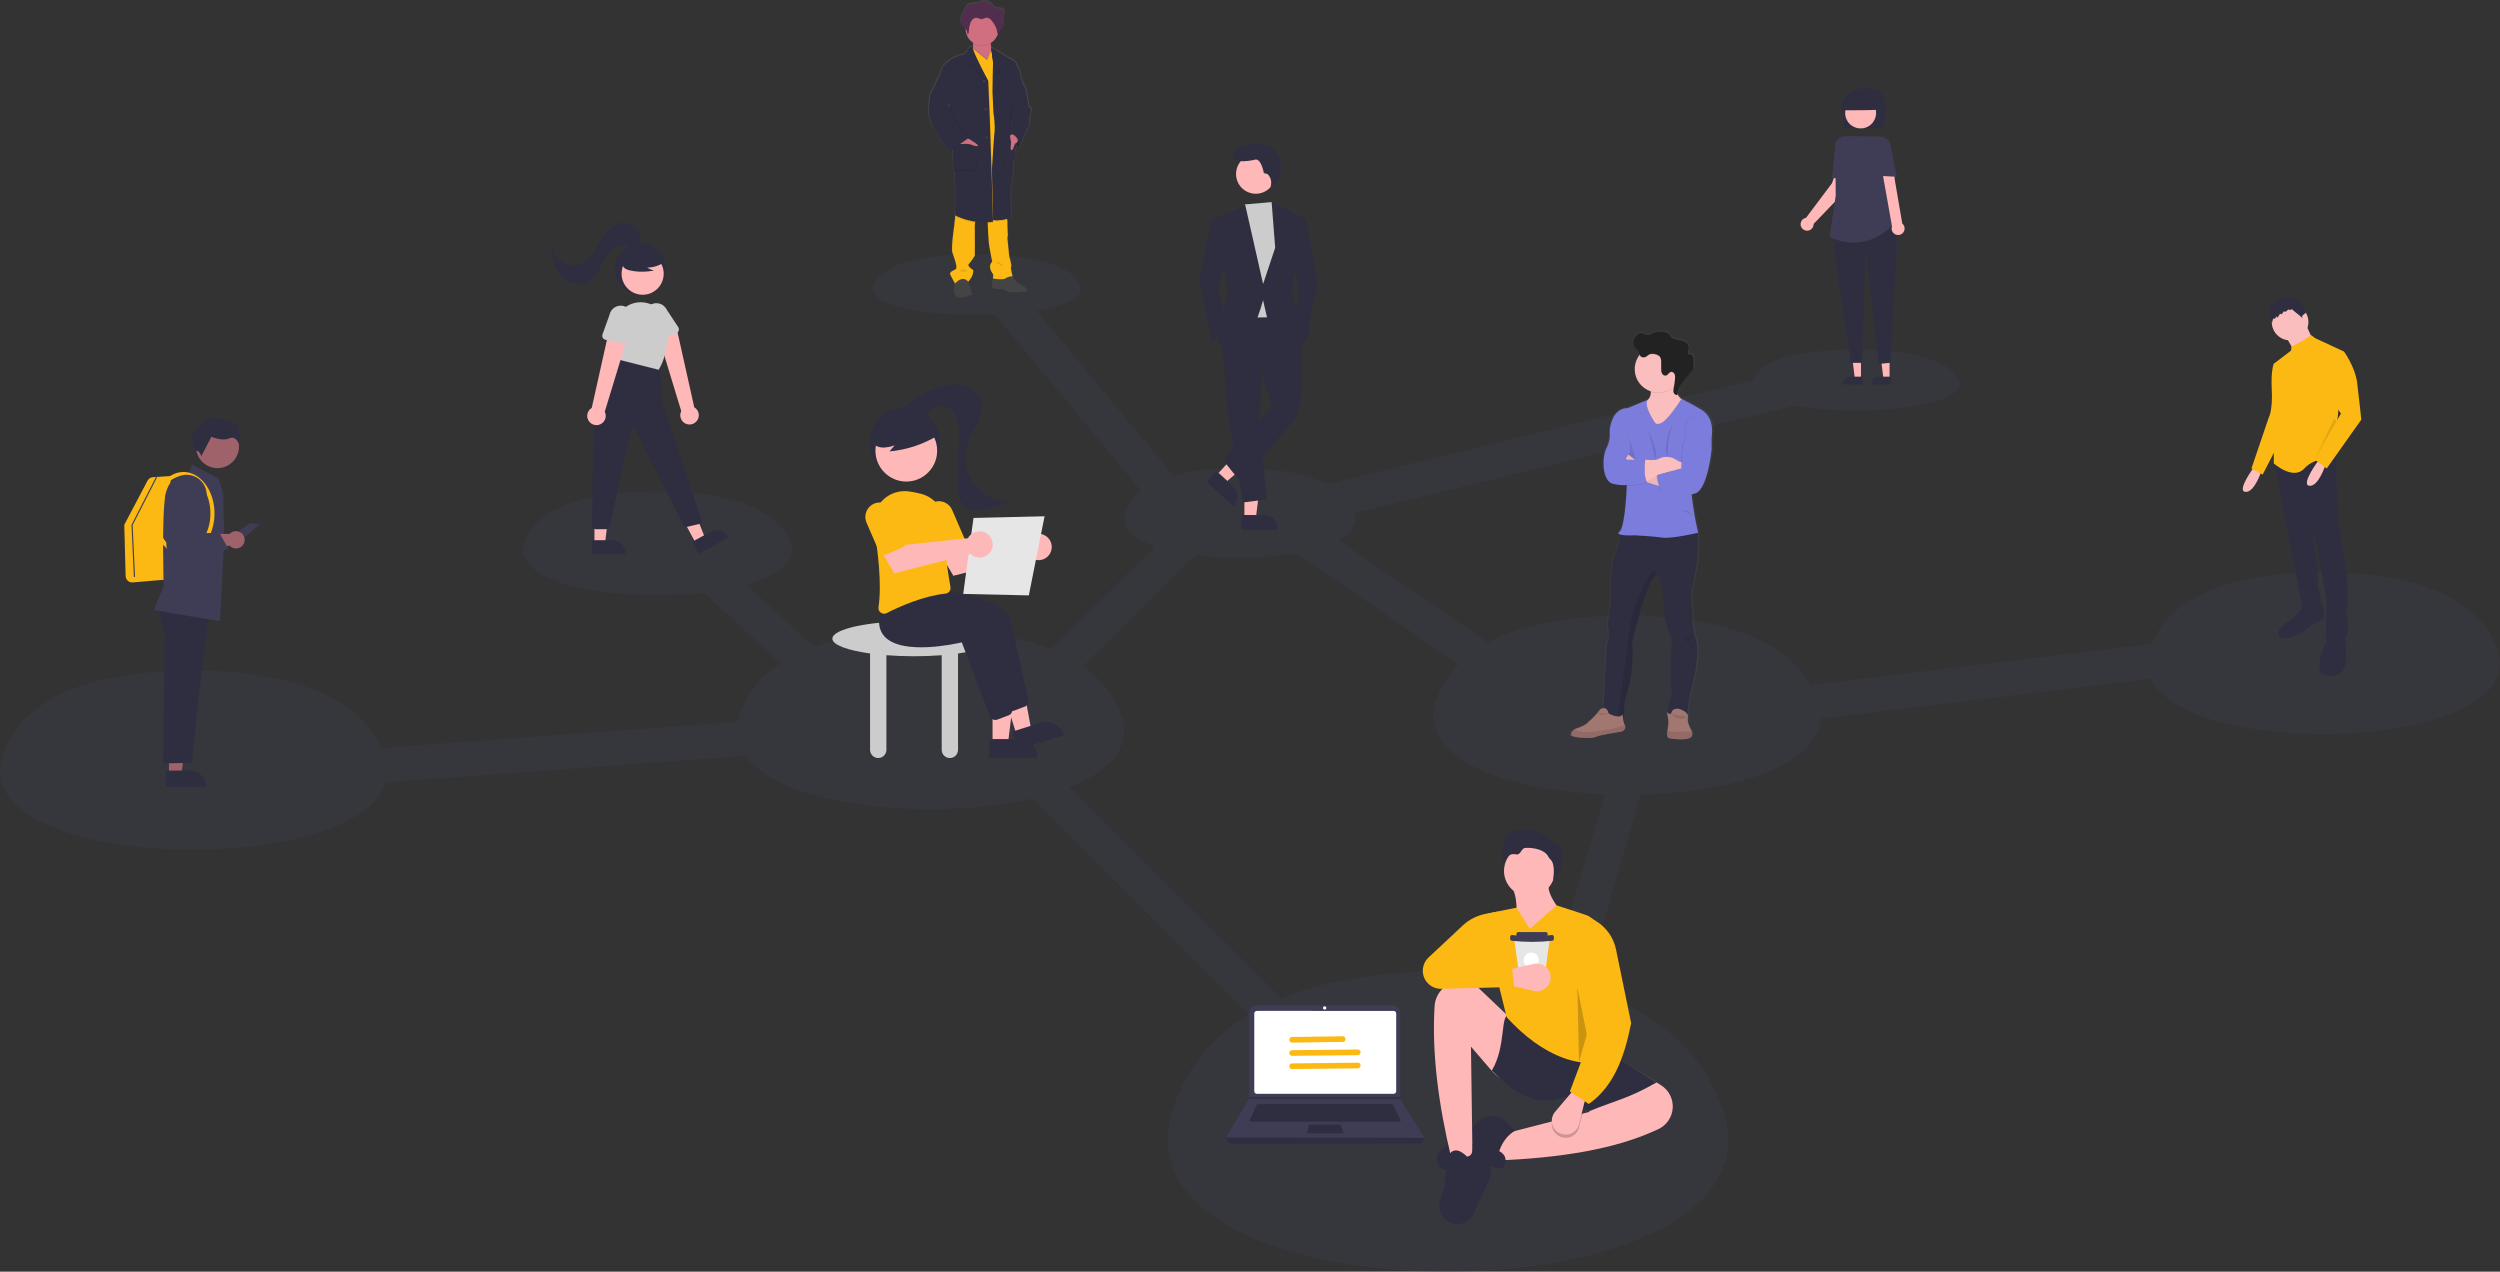 <svg width="865" height="440" viewBox="0 0 865 440" fill="none" xmlns="http://www.w3.org/2000/svg">
<rect x="0" y="0" width="865" height="440" fill="#333333" stroke="none"/>
<path fill-rule="evenodd" clip-rule="evenodd" d="M358.617 107.483C369.351 105.699 376.155 102.389 373.378 97.823C369.053 90.71 354.997 88 337.968 88C320.939 88 306.613 90.54 302.559 97.823C298.504 105.105 317.155 109 337.968 109C340.064 109 342.14 108.959 344.176 108.877L394.814 169.851C392.488 171.684 390.717 173.885 389.621 176.5C387.294 182.052 391.697 186.271 399.685 189.052L363.66 224.585C352.168 219.989 337.742 218 321.941 218C306.822 218 292.847 219.707 281.547 223.826L258.332 202.347C269.708 199.122 276.405 193.842 273.197 186.839C267.61 174.645 249.455 170 227.459 170C205.463 170 186.959 174.355 181.722 186.839C176.484 199.323 200.575 206 227.459 206C233.045 206 238.525 205.699 243.652 205.113L270.033 229.522C263.49 233.869 258.635 239.607 256.04 247C255.714 247.927 255.467 248.836 255.296 249.725L131.906 258.789C122.908 239.436 97.497 232 66.941 232C35.248 232 8.586 239.5 1.04 261C-6.506 282.5 28.205 294 66.941 294C99.242 294 129.094 285.656 133.454 270.707L257.941 261.563C266.592 273.649 293.155 280 321.941 280C334.435 280 346.562 278.752 356.99 276.356L431.992 351.073C419.361 358.731 410.044 369.661 405.505 384.645C394.58 420.71 444.834 440 500.915 440C556.995 440 607.978 419.871 596.324 384.645C589.03 362.595 571.462 349.09 548.087 342.071L567.732 274.939C600.249 274.101 629.057 264.737 629.977 248.671L744.217 234.869C750.026 247.394 775.821 254 803.946 254C839.214 254 871.275 243.161 863.946 224.194C856.618 205.226 832.801 198 803.946 198C775.82 198 752.045 204.437 744.5 222.747L626.456 237.01C616.387 219.72 591.989 213 562.941 213C544.135 213 527.099 215.641 514.779 222.281L463.13 186.88C467.596 184.433 469.85 181.293 468.705 177.536L620.749 140.418C626.826 141.464 634.248 142 641.968 142C662.782 142 681.703 137.935 677.378 130.823C673.053 123.71 658.997 121 641.968 121C624.939 121 610.613 123.54 606.559 130.823C606.409 131.092 606.289 131.357 606.201 131.617L459.158 167.514C451.727 163.623 441.016 162 428.965 162C420.457 162 412.556 162.758 406.027 164.57L358.617 107.483ZM555.255 274.847C519.763 273.421 489.997 262.066 497.04 242C498.689 237.3 501.252 233.269 504.581 229.84L448.537 191.426C442.626 192.462 435.89 193 428.965 193C423.652 193 418.467 192.697 413.685 192.099L374.741 230.511C380.725 234.755 385.234 240.195 387.843 247C392.117 258.152 384.191 266.766 370.015 272.393L443.309 345.409C459.513 338.762 479.414 336 500.915 336C513.477 336 525.439 337.006 536.427 339.19L555.255 274.847Z" fill="#3F3D56" fill-opacity="0.3"/>
<path d="M518.191 401.537L519.278 392.572L549.976 384.694L546.444 374.099C548.904 367.043 553.223 363.584 561.114 367.036L574.687 375.467C576.006 376.287 577.081 377.446 577.799 378.823C578.516 380.2 578.851 381.744 578.767 383.295V383.295C578.684 384.852 578.182 386.357 577.315 387.653C576.447 388.948 575.246 389.985 573.838 390.654C558.643 397.857 539.276 400.613 518.191 401.537Z" fill="#FFB8B8"/>
<path d="M520.095 404.253L510.586 402.895L501.693 404.71C501.148 404.821 500.586 404.813 500.045 404.685C499.503 404.558 498.996 404.314 498.558 403.972C498.12 403.629 497.762 403.195 497.508 402.701C497.254 402.206 497.11 401.662 497.087 401.106V401.106C497.061 400.485 497.187 399.866 497.453 399.304C497.719 398.742 498.117 398.253 498.614 397.878L512.549 387.379C513.745 386.478 515.222 386.033 516.715 386.124C518.209 386.214 519.622 386.834 520.699 387.872L524.17 391.214C521.686 392.754 519.84 395.066 518.736 398.277C521.123 399.589 521.576 401.581 520.095 404.253Z" fill="#2F2E41"/>
<path d="M529.176 310.133C534.033 310.133 537.969 306.196 537.969 301.339C537.969 296.483 534.033 292.546 529.176 292.546C524.32 292.546 520.383 296.483 520.383 301.339C520.383 306.196 524.32 310.133 529.176 310.133Z" fill="#FFB8B8"/>
<path d="M542.912 318.679L523.217 326.965C524.818 318.928 525.615 311.607 523.217 307.134L535.849 305.64C535.222 309.077 538.418 313.68 542.912 318.679Z" fill="#FFB8B8"/>
<path d="M509.498 401.265L502.163 400.722C497.67 381.984 495.369 364.273 496.374 348.11C496.515 345.75 497.566 343.537 499.304 341.935C501.043 340.333 503.334 339.467 505.697 339.518C507.968 339.569 510.138 340.466 511.784 342.032L521.269 351.058C525.499 355.052 528.783 359.941 530.88 365.367C533.566 372.403 532.602 376.347 526.189 375.678C522.182 375.231 518.496 373.271 515.885 370.199L508.955 362.146L509.498 401.265Z" fill="#FFB8B8"/>
<path d="M503.818 423.53C502.857 423.468 501.923 423.184 501.088 422.703C500.254 422.221 499.542 421.554 499.007 420.752C498.472 419.951 498.129 419.037 498.004 418.082C497.879 417.127 497.976 416.155 498.287 415.243L499.718 411.044L500.805 400.449C502.479 397.034 504.85 397.545 507.597 400.178C509.343 400.006 509.718 398.26 509.498 395.831L515.005 403.245C515.477 403.879 515.769 404.628 515.853 405.414C515.936 406.2 515.807 406.994 515.479 407.713L509.936 419.871C509.408 421.03 508.54 422.001 507.447 422.654C506.355 423.308 505.089 423.613 503.818 423.53V423.53Z" fill="#2F2E41"/>
<path d="M573.203 374.506C563.152 380.211 560.002 380.377 549.976 384.422L541.283 379.532C531.073 383.307 523.912 378.132 516.154 370.431C521.231 361.976 518.986 350.988 522.131 351.143L559.756 362.961L561.386 367.035L573.203 374.506Z" fill="#2F2E41"/>
<path d="M561.115 365.678C547.83 371.428 533.525 365.34 521.316 351.959L513.232 319.31C513.136 318.95 513.116 318.575 513.171 318.207C513.226 317.839 513.356 317.486 513.552 317.17C513.749 316.854 514.008 316.582 514.314 316.37C514.62 316.158 514.966 316.011 515.331 315.938L524.712 314.062L529.33 321.397L538.567 313.247L548.376 316.454C549.68 316.88 550.844 317.653 551.743 318.689C552.642 319.726 553.243 320.987 553.481 322.339L561.115 365.678Z" fill="#FDB913"/>
<path opacity="0.2" d="M540.013 393.356C539.296 393.082 538.655 392.641 538.144 392.069C537.633 391.497 537.266 390.811 537.075 390.068C536.884 389.325 536.874 388.547 537.046 387.799C537.217 387.051 537.566 386.355 538.062 385.77L544.272 378.445L548.619 380.89L546.38 390.015C546.218 390.676 545.918 391.294 545.499 391.829C545.08 392.365 544.552 392.805 543.95 393.121C543.348 393.437 542.686 393.621 542.007 393.661C541.328 393.702 540.649 393.598 540.013 393.356Z" fill="black"/>
<path d="M540.013 392.269C539.296 391.995 538.655 391.554 538.144 390.982C537.633 390.41 537.266 389.724 537.075 388.981C536.884 388.238 536.874 387.46 537.046 386.712C537.217 385.964 537.566 385.268 538.062 384.683L544.272 377.358L548.619 379.803L546.38 388.928C546.218 389.589 545.918 390.207 545.499 390.742C545.08 391.278 544.552 391.718 543.95 392.034C543.348 392.35 542.686 392.534 542.007 392.574C541.328 392.615 540.649 392.511 540.013 392.269V392.269Z" fill="#FFB8B8"/>
<path d="M549.705 381.977L543.186 377.631L552.694 352.366L549.162 316.778L552.384 318.792C554.113 319.872 555.604 321.293 556.768 322.967C557.931 324.642 558.742 326.535 559.152 328.532L564.375 353.996C562.09 365.733 558.28 376.06 549.705 381.977Z" fill="#FDB913"/>
<path opacity="0.2" d="M545.766 341.636L549.026 357.936L546.344 367.468L545.766 341.636Z" fill="black"/>
<path d="M520.576 300.585C520.576 300.585 515.509 284.001 530.996 287.479C533.398 288.019 535.473 289.415 537.124 291.242C537.272 291.401 537.453 291.527 537.654 291.609C537.856 291.691 538.073 291.729 538.29 291.718C540.764 291.718 542.292 300.559 537.345 304.446C537.345 304.446 538.354 299.215 536.519 297.432C536.189 297.131 535.913 296.775 535.702 296.381C534.508 293.971 530.493 293.181 527.724 293.386C526.31 293.49 526.187 295.955 524.622 295.611C521.061 294.828 519.924 298.952 520.576 300.585Z" fill="#2F2E41"/>
<path d="M536.162 325.199L536.059 325.95L535.427 330.583L534.39 338.17L534.131 340.07C534.111 340.215 534.039 340.348 533.929 340.444C533.819 340.54 533.677 340.593 533.531 340.593H526.62C526.474 340.593 526.333 340.541 526.222 340.445C526.112 340.349 526.04 340.216 526.02 340.071L525.756 338.17L524.703 330.583L524.058 325.946L523.955 325.2C523.943 325.115 523.95 325.027 523.974 324.944C523.999 324.862 524.041 324.785 524.098 324.72C524.155 324.654 524.225 324.602 524.304 324.566C524.382 324.53 524.468 324.512 524.554 324.512H535.562C535.648 324.512 535.734 324.53 535.812 324.566C535.891 324.602 535.961 324.654 536.018 324.719C536.075 324.784 536.117 324.861 536.142 324.943C536.167 325.026 536.173 325.113 536.162 325.199V325.199Z" fill="#E6E6E6"/>
<path d="M525.285 322.502H534.87C534.949 322.502 535.028 322.518 535.102 322.548C535.175 322.578 535.242 322.623 535.298 322.679C535.354 322.735 535.399 322.802 535.429 322.876C535.46 322.949 535.475 323.028 535.475 323.107V323.907C535.475 324.067 535.411 324.221 535.298 324.335C535.184 324.448 535.03 324.512 534.87 324.512H525.285C525.124 324.512 524.97 324.448 524.857 324.335C524.743 324.221 524.68 324.067 524.68 323.907V323.107C524.68 323.028 524.695 322.949 524.726 322.876C524.756 322.802 524.801 322.735 524.857 322.679C524.913 322.623 524.98 322.578 525.053 322.548C525.127 322.518 525.205 322.502 525.285 322.502V322.502Z" fill="#3F3D56"/>
<path d="M537.03 325.516C532.409 326.02 527.747 326.02 523.127 325.516C523.047 325.516 522.969 325.5 522.895 325.47C522.822 325.44 522.755 325.395 522.699 325.339C522.643 325.283 522.598 325.216 522.568 325.142C522.537 325.069 522.521 324.99 522.521 324.911V324.111C522.521 324.032 522.537 323.953 522.568 323.879C522.598 323.806 522.643 323.739 522.699 323.683C522.755 323.627 522.822 323.582 522.895 323.552C522.969 323.522 523.047 323.506 523.127 323.506C527.744 324.074 532.413 324.074 537.03 323.506C537.19 323.506 537.344 323.57 537.458 323.683C537.571 323.797 537.635 323.951 537.635 324.111V324.911C537.635 325.071 537.571 325.225 537.458 325.339C537.344 325.452 537.19 325.516 537.03 325.516V325.516Z" fill="#3F3D56"/>
<path d="M529.798 334.806C531.241 334.806 532.41 333.636 532.41 332.194C532.41 330.751 531.241 329.581 529.798 329.581C528.355 329.581 527.186 330.751 527.186 332.194C527.186 333.636 528.355 334.806 529.798 334.806Z" fill="white"/>
<path d="M536.512 337.69C536.592 338.453 536.487 339.224 536.207 339.938C535.927 340.652 535.479 341.289 534.902 341.795C534.325 342.3 533.635 342.66 532.89 342.844C532.145 343.028 531.367 343.03 530.621 342.851L521.283 340.609L521.506 335.627L530.661 333.512C531.323 333.359 532.011 333.348 532.677 333.481C533.344 333.614 533.975 333.887 534.528 334.282C535.082 334.677 535.545 335.185 535.887 335.772C536.229 336.36 536.442 337.014 536.512 337.69V337.69Z" fill="#FFB8B8"/>
<path d="M523.897 341.499L498.697 342.129C497.787 342.152 496.883 341.976 496.049 341.614C495.214 341.252 494.468 340.712 493.864 340.032C493.259 339.352 492.81 338.549 492.547 337.677C492.285 336.806 492.215 335.888 492.344 334.987V334.987C492.546 333.576 493.223 332.275 494.264 331.301L506.129 320.202C508.33 318.143 511.072 316.755 514.034 316.2L518.192 315.42L520.637 333.893L506.51 332.263L523.082 334.165L523.897 341.499Z" fill="#FDB913"/>
<path d="M490.698 395.707H426.364C425.792 395.707 425.243 395.479 424.839 395.075C424.434 394.67 424.207 394.121 424.207 393.549V393.549C447.528 390.839 470.411 390.839 492.856 393.549C492.856 394.121 492.628 394.67 492.224 395.075C491.819 395.479 491.271 395.707 490.698 395.707Z" fill="#2F2E41"/>
<path d="M492.856 393.677L424.207 393.55L432.163 380.163L432.201 380.1V350.596C432.201 350.238 432.272 349.883 432.409 349.552C432.546 349.222 432.747 348.921 433 348.668C433.253 348.415 433.554 348.214 433.885 348.077C434.215 347.94 434.57 347.869 434.928 347.869H481.754C482.112 347.869 482.467 347.94 482.797 348.077C483.128 348.214 483.429 348.415 483.682 348.668C483.935 348.921 484.136 349.222 484.273 349.552C484.41 349.883 484.481 350.238 484.481 350.596V380.303L492.856 393.677Z" fill="#3F3D56"/>
<path d="M434.867 349.771C434.631 349.772 434.405 349.865 434.239 350.032C434.072 350.198 433.979 350.424 433.979 350.66V377.561C433.979 377.796 434.072 378.022 434.239 378.189C434.405 378.355 434.631 378.449 434.867 378.449H482.197C482.433 378.449 482.659 378.355 482.825 378.189C482.992 378.022 483.085 377.796 483.086 377.561V350.66C483.085 350.424 482.992 350.198 482.825 350.032C482.659 349.865 482.433 349.772 482.197 349.772L434.867 349.771Z" fill="white"/>
<path d="M435.176 382.003C435.103 382.003 435.032 382.024 434.971 382.063C434.909 382.102 434.861 382.158 434.83 382.224L432.379 387.554C432.352 387.612 432.34 387.676 432.345 387.739C432.349 387.803 432.369 387.865 432.404 387.918C432.438 387.972 432.486 388.016 432.542 388.047C432.598 388.078 432.661 388.094 432.724 388.094H484.279C484.344 388.094 484.407 388.077 484.464 388.046C484.521 388.014 484.568 387.968 484.603 387.913C484.637 387.858 484.656 387.795 484.659 387.73C484.662 387.665 484.648 387.601 484.619 387.543L481.954 382.213C481.923 382.15 481.874 382.097 481.814 382.06C481.754 382.022 481.685 382.003 481.614 382.003L435.176 382.003Z" fill="#2F2E41"/>
<path d="M458.341 349.327C458.656 349.327 458.912 349.071 458.912 348.756C458.912 348.44 458.656 348.185 458.341 348.185C458.025 348.185 457.77 348.44 457.77 348.756C457.77 349.071 458.025 349.327 458.341 349.327Z" fill="white"/>
<path d="M453.273 389.108C453.189 389.109 453.108 389.136 453.042 389.187C452.975 389.238 452.927 389.309 452.905 389.39L452.29 391.674C452.275 391.731 452.273 391.79 452.285 391.847C452.296 391.904 452.32 391.958 452.356 392.005C452.391 392.051 452.437 392.089 452.49 392.114C452.542 392.14 452.6 392.154 452.658 392.154H464.353C464.414 392.154 464.473 392.139 464.527 392.111C464.581 392.084 464.628 392.043 464.663 391.994C464.698 391.944 464.721 391.887 464.73 391.827C464.738 391.767 464.732 391.706 464.712 391.649L463.922 389.365C463.896 389.29 463.847 389.225 463.783 389.179C463.718 389.133 463.641 389.108 463.562 389.108H453.273Z" fill="#2F2E41"/>
<path d="M484.482 379.654V380.162H432.164L432.203 380.098V379.654H484.482Z" fill="#2F2E41"/>
<path d="M447.052 360.745C451.438 360.699 455.824 360.621 460.211 360.561C461.673 360.542 463.135 360.524 464.598 360.509C465.858 360.496 465.861 358.537 464.598 358.55C460.211 358.596 455.825 358.674 451.439 358.734C449.976 358.753 448.514 358.771 447.052 358.786C445.792 358.799 445.788 360.758 447.052 360.745Z" fill="#FDB913"/>
<path d="M447.052 365.316L464.781 365.133L469.823 365.081C471.083 365.067 471.086 363.108 469.823 363.121L452.094 363.305L447.052 363.357C445.792 363.37 445.788 365.33 447.052 365.316Z" fill="#FDB913"/>
<path d="M447.052 369.889L464.781 369.705L469.823 369.653C471.083 369.64 471.086 367.68 469.823 367.693L452.094 367.877L447.052 367.929C445.792 367.942 445.788 369.902 447.052 369.889Z" fill="#FDB913"/>
<path d="M288 220.976C288 217.615 300.652 214.89 316.26 214.89C331.867 214.89 344.52 217.615 344.52 220.976C344.52 223.131 339.318 225.022 331.477 226.104V259.453C331.477 260.203 331.179 260.922 330.649 261.451C330.119 261.981 329.4 262.279 328.651 262.279C327.901 262.279 327.182 261.981 326.652 261.451C326.122 260.922 325.825 260.203 325.825 259.453V226.705C322.837 226.936 319.617 227.063 316.26 227.063C312.902 227.063 309.683 226.936 306.695 226.705V259.453C306.695 260.203 306.397 260.922 305.867 261.451C305.337 261.981 304.618 262.279 303.869 262.279C303.119 262.279 302.401 261.981 301.871 261.451C301.341 260.922 301.043 260.203 301.043 259.453V226.104C293.202 225.022 288 223.131 288 220.976Z" fill="#CCCCCC"/>
<path d="M313.133 165.264C306.41 165.264 300.96 159.814 300.96 153.09C300.96 146.367 306.41 140.917 313.133 140.917C319.856 140.917 325.307 146.367 325.307 153.09C325.307 159.814 319.856 165.264 313.133 165.264Z" fill="#2F2E41"/>
<path d="M343.427 257.247H348.757L351.293 236.688H343.426L343.427 257.247Z" fill="#FFB8B8"/>
<path d="M352.565 255.723H342.285V262.195H359.037C359.037 261.345 358.87 260.503 358.544 259.718C358.219 258.933 357.742 258.219 357.141 257.618C356.54 257.017 355.827 256.541 355.042 256.215C354.256 255.89 353.415 255.723 352.565 255.723V255.723Z" fill="#2F2E41"/>
<path d="M351.747 254.271L356.832 252.675L353.097 232.3L345.591 234.655L351.747 254.271Z" fill="#FFB8B8"/>
<path d="M360.01 250.082L350.202 253.16L352.14 259.336L368.123 254.32C367.869 253.509 367.457 252.756 366.912 252.104C366.366 251.452 365.698 250.914 364.944 250.521C364.191 250.127 363.368 249.886 362.521 249.811C361.674 249.736 360.821 249.828 360.01 250.082V250.082Z" fill="#2F2E41"/>
<path d="M350.014 246.068C350.247 246.068 350.479 246.026 350.697 245.944L354.618 244.473C355.059 244.307 355.424 243.987 355.649 243.574C355.873 243.16 355.942 242.68 355.842 242.22C354.855 237.781 351.49 222.668 349.648 214.562C347.462 204.947 315.587 203.16 314.231 203.089L314.12 203.083L310.534 207.589C309.238 211.754 309.649 215.002 311.754 217.244C317.899 223.786 336.244 219.727 338.431 219.213L348.182 244.808C348.324 245.179 348.575 245.498 348.902 245.723C349.229 245.948 349.617 246.068 350.014 246.068V246.068Z" fill="#2F2E41"/>
<path d="M344.363 249.112C344.597 249.112 344.828 249.07 345.047 248.988L348.968 247.517C349.408 247.351 349.774 247.031 349.998 246.618C350.223 246.204 350.292 245.724 350.191 245.264C349.204 240.825 345.84 225.712 343.997 217.606C341.812 207.991 309.936 206.204 308.581 206.133L308.469 206.127L304.883 210.633C303.588 214.798 303.998 218.046 306.104 220.288C312.248 226.83 330.593 222.771 332.781 222.257L342.531 247.852C342.673 248.223 342.925 248.542 343.252 248.767C343.579 248.991 343.966 249.112 344.363 249.112V249.112Z" fill="#2F2E41"/>
<path d="M355.707 186.496C355.563 186.689 355.434 186.893 355.322 187.106L333.879 189.365L330.793 185.133L323.797 188.956L329.86 199.226L356.158 192.521C356.821 193.168 357.666 193.597 358.579 193.753C359.493 193.908 360.432 193.781 361.272 193.389C362.111 192.998 362.812 192.36 363.28 191.56C363.749 190.761 363.963 189.837 363.894 188.913C363.824 187.989 363.476 187.108 362.894 186.387C362.312 185.666 361.524 185.14 360.635 184.877C359.746 184.615 358.799 184.629 357.919 184.918C357.038 185.208 356.267 185.758 355.707 186.496V186.496Z" fill="#FFB8B8"/>
<path d="M305.877 212.357C306.187 212.356 306.493 212.281 306.768 212.139C311.056 209.959 319.405 206.183 327.148 205.393C327.413 205.367 327.669 205.286 327.901 205.155C328.133 205.024 328.334 204.846 328.493 204.632C328.655 204.417 328.771 204.17 328.834 203.907C328.896 203.644 328.904 203.372 328.856 203.106C328.157 199.239 326.555 189.39 326.761 181.498C326.822 179.071 326.055 176.695 324.587 174.762C323.119 172.829 321.036 171.453 318.682 170.86V170.86C317.265 170.486 315.825 170.202 314.372 170.01C312.702 169.799 311.006 169.981 309.419 170.543C307.832 171.105 306.399 172.031 305.234 173.247C304.069 174.462 303.205 175.934 302.712 177.543C302.218 179.153 302.108 180.855 302.391 182.515C303.771 190.694 305.163 202.118 303.953 210.093C303.898 210.451 303.942 210.816 304.082 211.15C304.221 211.484 304.451 211.772 304.744 211.984C305.073 212.225 305.469 212.356 305.877 212.357V212.357Z" fill="#FDB913"/>
<path d="M326.367 191.553C326.634 191.553 326.899 191.497 327.144 191.391L332.73 188.973C333.206 188.766 333.58 188.379 333.771 187.897C333.962 187.415 333.953 186.877 333.748 186.4L329.43 176.426C329.17 175.823 328.793 175.277 328.321 174.819C327.85 174.362 327.293 174.002 326.682 173.76C326.071 173.518 325.419 173.399 324.762 173.409C324.105 173.419 323.457 173.559 322.854 173.82C322.251 174.08 321.706 174.458 321.249 174.93C320.792 175.401 320.432 175.959 320.191 176.57C319.949 177.181 319.83 177.833 319.841 178.49C319.852 179.147 319.992 179.795 320.253 180.398L324.571 190.372C324.723 190.723 324.974 191.021 325.293 191.231C325.612 191.44 325.985 191.552 326.367 191.553V191.553Z" fill="#FDB913"/>
<path d="M313.58 166.617C307.682 166.617 302.901 161.837 302.901 155.939C302.901 150.042 307.682 145.261 313.58 145.261C319.477 145.261 324.258 150.042 324.258 155.939C324.258 161.837 319.477 166.617 313.58 166.617Z" fill="#FFB8B8"/>
<path d="M324.449 150.693C319.391 153.78 313.689 155.659 307.786 156.183L309.543 154.079C308.264 154.551 306.918 154.819 305.556 154.87C304.195 154.849 302.769 154.325 301.996 153.204C301.652 152.647 301.447 152.015 301.4 151.362C301.353 150.708 301.464 150.053 301.725 149.452C302.26 148.254 303.093 147.212 304.145 146.426C306.009 144.952 308.209 143.961 310.549 143.543C312.888 143.125 315.295 143.292 317.555 144.03C319.105 144.493 320.493 145.383 321.56 146.599C322.572 147.848 324.521 148.96 324.003 150.482L324.449 150.693Z" fill="#2F2E41"/>
<path d="M311.783 142.075C315.151 138.66 319.227 136.025 323.723 134.354C326.61 133.285 329.751 132.624 332.769 133.232C335.786 133.839 338.64 135.926 339.482 138.887C340.17 141.308 339.459 143.915 338.391 146.193C337.323 148.472 335.896 150.586 335.032 152.95C334.151 155.362 333.886 157.956 334.261 160.496C334.637 163.037 335.64 165.443 337.182 167.498C338.723 169.552 340.753 171.188 343.087 172.259C345.422 173.33 347.986 173.8 350.549 173.628C347.584 174.026 344.851 175.419 341.953 176.161C339.055 176.902 335.635 176.852 333.481 174.776C331.203 172.579 331.157 169.008 331.267 165.845L331.758 151.739C331.842 149.341 331.913 146.866 331.049 144.628C330.184 142.39 328.129 140.43 325.729 140.45C323.911 140.466 322.301 141.567 320.843 142.654C319.385 143.74 317.841 144.899 316.03 145.061C314.219 145.222 312.151 143.882 312.286 142.068" fill="#2F2E41"/>
<path d="M361.42 178.632L336.833 179.212L333.271 205.496L355.977 206.006L361.42 178.632Z" fill="#E6E6E6"/>
<path d="M335.273 185.627C335.129 185.82 335.001 186.024 334.889 186.237L313.446 188.496L310.359 184.264L303.363 188.087L309.426 198.357L335.724 191.652C336.387 192.299 337.232 192.728 338.146 192.883C339.059 193.038 339.998 192.912 340.838 192.52C341.678 192.128 342.379 191.49 342.847 190.691C343.315 189.891 343.529 188.968 343.46 188.044C343.391 187.12 343.042 186.239 342.46 185.518C341.878 184.797 341.09 184.27 340.201 184.008C339.313 183.746 338.365 183.76 337.485 184.049C336.605 184.339 335.833 184.889 335.273 185.627V185.627Z" fill="#FFB8B8"/>
<path d="M305.934 191.988C306.201 191.987 306.465 191.932 306.71 191.825L312.296 189.407C312.772 189.201 313.146 188.814 313.337 188.332C313.528 187.849 313.52 187.311 313.314 186.835L308.997 176.86C308.736 176.257 308.359 175.711 307.888 175.254C307.416 174.797 306.859 174.437 306.249 174.195C305.638 173.952 304.985 173.833 304.329 173.843C303.672 173.854 303.023 173.993 302.421 174.254C301.818 174.515 301.272 174.892 300.815 175.364C300.358 175.836 299.999 176.393 299.757 177.004C299.515 177.615 299.397 178.268 299.407 178.925C299.418 179.581 299.558 180.23 299.82 180.832L304.138 190.807C304.29 191.157 304.54 191.455 304.859 191.665C305.178 191.875 305.552 191.987 305.934 191.988V191.988Z" fill="#FDB913"/>
<path d="M356.688 36.846C356.688 36.846 356.028 36.754 356.028 35.794C356.028 34.833 355.556 33.038 355.556 33.038C355.556 33.03 355.148 29.914 354.584 29.418C354.02 28.923 353.295 26.014 353.295 26.014C353.295 26.014 353.171 24.435 352.919 24.096C352.666 23.756 352.324 22.924 351.821 21.737C351.317 20.551 349.216 19.729 349.216 19.729C349.216 19.729 345.418 17.526 344.342 16.808C344.244 16.749 344.153 16.68 344.069 16.602C343.882 16.356 343.065 16.351 343.065 16.351C342.98 15.812 342.898 15.193 342.871 14.632C342.871 14.572 342.871 14.512 342.863 14.451C344.063 13.742 344.967 12.624 345.408 11.301C345.428 11.238 345.445 11.171 345.464 11.107C345.536 11.084 345.602 11.045 345.658 10.994C345.714 10.944 345.759 10.882 345.79 10.813C345.887 10.597 345.889 10.344 346.009 10.143C346.15 9.905 346.418 9.778 346.629 9.599C347.161 9.147 347.298 8.386 347.273 7.693C347.256 7.132 347.166 6.566 347.201 6.009L347.211 5.868C347.221 5.785 347.233 5.701 347.248 5.621C347.33 5.206 347.509 4.814 347.609 4.402C347.71 3.99 347.72 3.527 347.486 3.172C347.142 2.651 346.428 2.548 345.8 2.494C345.089 2.434 344.453 2.512 343.997 1.922C343.784 1.613 343.545 1.323 343.281 1.056C343.187 0.969 342.277 0.414 342.277 0.377C341.388 -0.035 340.381 -0.112 339.44 0.159C338.968 0.296 338.523 0.521 338.044 0.633C337.011 0.877 335.823 0.613 334.946 1.204C334.457 1.538 334.164 2.071 333.89 2.589C333.666 3.017 333.44 3.444 333.21 3.87C332.84 4.571 332.464 5.284 332.308 6.061C332.275 6.23 332.255 6.401 332.248 6.573V6.581C332.248 6.643 332.248 6.705 332.248 6.767V6.846C332.248 6.904 332.248 6.961 332.258 7.013C332.268 7.065 332.266 7.082 332.271 7.117C332.276 7.152 332.284 7.231 332.295 7.284C332.305 7.338 332.325 7.432 332.345 7.505C332.353 7.537 332.365 7.567 332.375 7.597C332.392 7.654 332.412 7.71 332.433 7.765C332.445 7.793 332.457 7.823 332.47 7.852C332.495 7.91 332.525 7.967 332.556 8.019C332.569 8.043 332.579 8.064 332.592 8.086C332.639 8.164 332.691 8.239 332.746 8.31C333.105 8.757 333.632 9.042 334.022 9.46C334.022 9.477 334.022 9.494 334.022 9.509C334.022 9.556 334.022 9.601 334.022 9.648C334.043 10.581 334.291 11.495 334.745 12.31C335.2 13.126 335.847 13.818 336.63 14.326C336.63 14.389 336.638 14.455 336.641 14.518C336.674 15.015 336.668 15.514 336.623 16.01C336.555 15.929 336.469 15.866 336.373 15.823C336.277 15.78 336.172 15.759 336.067 15.762C335.995 15.758 335.923 15.765 335.853 15.78L335.838 15.769V15.784C335.47 15.874 335.016 16.257 334.583 17.347C334.583 17.347 333.264 18.833 332.259 18.771C331.255 18.709 328.713 20.318 328.713 20.318C328.713 20.318 326.232 21.928 325.7 23.568C325.402 24.498 325.046 25.409 324.632 26.293L321.566 32.612L321 37.625C321 37.625 321.313 39.854 321.251 40.194C321.189 40.533 322.538 43.598 322.538 43.598C322.538 43.598 326.995 51.43 328.816 51.831L328.947 51.739C329.025 51.78 329.108 51.811 329.193 51.831L329.568 51.567C329.59 51.862 329.581 52.158 329.54 52.451C329.288 53.224 329.633 58.27 330.072 59.26C330.51 60.249 330.355 73.219 330.355 73.219L330.293 74.364C330.293 74.364 330.293 74.4 330.308 74.464L330.293 74.735L330.338 74.758C330.385 75.122 330.37 75.49 330.293 75.848C330.135 76.35 330.072 77.77 330.072 77.77C330.072 77.77 328.818 85.784 329.412 87.394C330.006 89.004 330.512 90.768 330.512 90.768C330.512 90.768 331.14 92.776 330.542 93.12C329.945 93.463 328.246 94.038 328.596 94.875C328.914 95.649 330.12 97.721 330.299 98.024L330.284 98.183L330.038 100.849C330.078 101.201 330.174 101.545 330.321 101.867C330.591 102.447 331.115 103.05 332.11 102.985C332.278 102.973 332.472 102.953 332.659 102.928C334.482 102.683 336.727 101.87 336.727 101.87C336.61 101.796 336.503 101.708 336.409 101.607V101.607C336.319 101.52 336.248 101.416 336.2 101.301C336.152 101.186 336.128 101.062 336.129 100.938C336.156 100.452 335.247 98.139 335.021 97.57C334.986 97.488 334.967 97.441 334.967 97.441C334.967 97.441 337.04 95.275 336.695 93.356C336.695 93.356 334.402 92.017 335.157 91.282C335.911 90.547 337.261 88.436 337.261 88.436C337.261 88.436 337.322 80.545 337.261 79.366C337.196 78.549 337.235 77.726 337.376 76.918C337.401 76.796 337.431 76.677 337.463 76.559C338.507 76.715 339.561 76.795 340.616 76.799C341.001 76.799 341.393 76.799 341.788 76.775C341.788 76.887 341.793 77.007 341.803 77.137C341.89 79.092 342.053 82.52 342.185 83.793C342.372 85.62 343.408 90.54 343.408 90.54C343.408 90.54 341.432 91.809 343.753 94.936C343.753 94.936 343.753 96.069 343.599 96.233C343.435 96.769 343.302 97.314 343.202 97.866C343.105 98.456 343.065 99.051 343.222 99.361C343.599 100.101 345.859 100.041 345.859 100.041L345.914 100.031C346.34 99.986 346.772 100.028 347.182 100.151C347.593 100.275 347.975 100.479 348.306 100.752C349.164 101.442 352.423 101.139 354.187 100.919C354.878 100.832 355.34 100.752 355.34 100.752C355.363 100.674 355.371 100.592 355.364 100.511C355.345 100.077 355.006 99.127 352.703 98.278C352.703 98.278 350.537 96.822 350.567 95.553H350.522H350.271C350.453 95.543 350.57 95.553 350.57 95.553C350.57 95.553 349.722 92.457 350.068 92.206C350.415 91.955 349.377 88.523 349.377 88.523C349.377 88.523 348.783 82.766 348.751 82.362C348.752 82.016 348.805 81.672 348.907 81.341L348.751 78.185C348.751 78.185 348.721 77.135 348.751 76.794C348.746 76.497 348.722 76.202 348.679 75.908C348.664 75.791 348.649 75.669 348.632 75.549C349.444 75.343 349.971 75.152 349.971 75.152L349.877 64.164C350.567 62.825 350.694 59.887 350.691 57.803C350.691 56.464 350.631 55.474 350.631 55.474L351.573 53.935C351.573 53.935 351.79 52.094 351.446 51.691C351.293 51.508 351.362 51.319 351.487 51.164C351.553 51.112 351.621 51.065 351.693 51.023C351.693 51.023 351.683 51.008 351.672 50.986C351.737 50.931 351.807 50.881 351.881 50.837C351.881 50.837 351.546 50.318 351.846 50.099C352.127 50.29 352.378 50.434 352.569 50.551C352.555 50.673 352.542 50.743 352.542 50.743L352.622 50.576C352.806 50.68 352.919 50.743 352.919 50.743C352.919 50.743 354.395 47.803 354.363 47.369C354.331 46.936 355.367 45.11 355.367 45.11C355.367 45.11 355.493 44.151 356.058 43.749C356.624 43.347 356.497 40.437 356.497 40.437C356.497 40.437 356.654 38.92 357.031 38.301C357.408 37.681 356.688 36.846 356.688 36.846ZM328.442 35.556L328.47 36.257C328.303 35.988 328.182 35.794 328.182 35.794L328.442 35.556Z" fill="#444444"/>
<path d="M352.998 49.472L352.636 51.012C352.636 51.012 349.741 49.534 349.219 47.656C348.696 45.779 350.092 45.065 350.092 45.065L352.79 46.209L352.998 49.472Z" fill="#2F2E41"/>
<path opacity="0.1" d="M352.998 49.472L352.636 51.012C352.636 51.012 349.741 49.534 349.219 47.656C348.696 45.779 350.092 45.065 350.092 45.065L352.79 46.209L352.998 49.472Z" fill="black"/>
<path d="M340.722 22.57C338.513 21.711 335.671 18.874 336.38 17.549C336.538 17.214 336.632 16.853 336.657 16.484C336.702 15.983 336.709 15.48 336.677 14.978C336.627 14.156 336.528 13.338 336.38 12.527C336.38 12.527 343.278 12.683 342.876 13.699C342.759 13.997 342.741 14.514 342.773 15.093C342.804 15.672 342.888 16.327 342.975 16.881C343.096 17.641 343.216 18.22 343.216 18.22C343.216 18.22 342.794 18.811 342.547 18.842C342.299 18.874 343.892 23.793 340.722 22.57Z" fill="#CF6F80"/>
<path d="M337.641 76.197C337.529 76.475 337.443 76.762 337.386 77.056C337.247 77.86 337.208 78.679 337.271 79.493C337.333 80.665 337.271 88.516 337.271 88.516C337.271 88.516 335.947 90.61 335.209 91.348C334.471 92.086 336.715 93.412 336.715 93.412C337.05 95.32 335.021 97.476 335.021 97.476C332.959 94.982 330.465 98.092 330.465 98.092C330.465 98.092 329.11 95.748 328.771 94.912C328.433 94.075 330.095 93.496 330.68 93.156C331.264 92.816 330.651 90.812 330.651 90.812C330.651 90.812 330.157 89.057 329.572 87.455C328.986 85.853 330.218 77.879 330.218 77.879C330.218 77.879 330.281 76.463 330.434 75.97C330.51 75.613 330.526 75.246 330.479 74.885C330.469 74.763 330.457 74.661 330.449 74.592C330.44 74.523 330.434 74.492 330.434 74.492L330.457 74.451L331.294 72.892C331.294 72.892 338.042 75.215 337.641 76.197Z" fill="#FDB913"/>
<path d="M350.327 95.599C350.327 95.599 348.82 95.567 348.017 96.268C347.214 96.969 343.331 96.422 343.498 96.268C343.665 96.114 343.652 94.974 343.652 94.974C341.374 91.864 343.317 90.602 343.317 90.602C343.317 90.602 342.3 85.707 342.115 83.891C341.987 82.622 341.828 79.213 341.742 77.266C341.705 76.429 341.684 75.853 341.684 75.853L343.545 75.478L343.784 75.43L348.273 74.529C348.273 74.529 348.397 75.366 348.481 76.051C348.522 76.343 348.546 76.638 348.551 76.933C348.521 77.268 348.551 78.315 348.551 78.315L348.703 81.457C348.604 81.787 348.553 82.129 348.551 82.473C348.581 82.873 349.165 88.601 349.165 88.601C349.165 88.601 350.181 92.018 349.835 92.264C349.488 92.51 350.327 95.599 350.327 95.599Z" fill="#FDB913"/>
<path opacity="0.1" d="M342.873 13.699C342.756 13.997 342.737 14.514 342.769 15.093C341.845 15.65 340.783 15.934 339.705 15.914C338.626 15.894 337.576 15.57 336.673 14.979C336.624 14.157 336.525 13.338 336.377 12.527C336.377 12.527 343.275 12.68 342.873 13.699Z" fill="black"/>
<path d="M345.543 9.999C345.544 10.602 345.449 11.202 345.261 11.775C344.842 13.06 343.982 14.154 342.834 14.866C341.685 15.578 340.322 15.861 338.985 15.665C337.649 15.468 336.424 14.806 335.528 13.794C334.633 12.783 334.123 11.487 334.091 10.137C334.091 10.09 334.091 10.046 334.091 9.999C334.078 9.239 334.216 8.484 334.498 7.778C334.78 7.071 335.2 6.428 335.733 5.886C336.266 5.344 336.902 4.913 337.603 4.619C338.304 4.325 339.057 4.174 339.817 4.174C340.578 4.174 341.331 4.325 342.032 4.619C342.733 4.913 343.369 5.344 343.902 5.886C344.435 6.428 344.855 7.071 345.137 7.778C345.419 8.484 345.557 9.239 345.544 9.999H345.543Z" fill="#CF6F80"/>
<path opacity="0.1" d="M340.722 22.568C338.513 21.71 335.671 18.872 336.38 17.547C336.538 17.212 336.632 16.851 336.657 16.482L339.681 18.968L341.552 20.503L342.975 16.881C343.096 17.641 343.216 18.22 343.216 18.22C343.216 18.22 342.794 18.811 342.547 18.842C342.299 18.874 343.892 23.792 340.722 22.568Z" fill="black"/>
<path d="M348.544 33.554L346.019 75.983L342.725 76.199L334.195 51.597L335.595 22.388L335.889 16.217L339.682 19.332L341.555 20.866L343.019 17.139L345.743 19.512L348.544 33.554Z" fill="#FDB913"/>
<path opacity="0.1" d="M337.643 76.198C337.531 76.475 337.446 76.763 337.389 77.056C334.992 76.686 332.664 75.959 330.483 74.899L330.438 74.875L330.453 74.606L330.461 74.465L331.298 72.905C331.298 72.905 338.045 75.215 337.643 76.198Z" fill="black"/>
<path opacity="0.1" d="M343.586 77.063C342.973 77.167 342.355 77.238 341.734 77.274C341.698 76.437 341.676 75.861 341.676 75.861L343.537 75.486L343.586 77.063Z" fill="black"/>
<path opacity="0.1" d="M348.472 76.059C347.282 76.369 345.444 76.717 343.799 76.5L343.775 75.439L348.264 74.538C348.264 74.538 348.388 75.367 348.472 76.059Z" fill="black"/>
<path opacity="0.1" d="M343.77 76.694C336.908 77.865 330.623 74.506 330.623 74.506L330.683 73.368C330.683 73.368 330.839 60.465 330.407 59.476C329.975 58.487 329.639 53.471 329.883 52.701C330.127 51.931 328.991 40.385 328.991 40.385L328.807 35.699L322.068 32.969L325.081 26.689C325.488 25.808 325.838 24.903 326.129 23.977C326.653 22.347 329.085 20.745 329.085 20.745C329.085 20.745 331.579 19.145 332.564 19.205C333.55 19.266 334.842 17.789 334.842 17.789C335.797 15.357 336.66 16.459 336.66 16.459C336.66 16.574 336.66 16.459 336.613 16.819C336.279 19.488 342.026 27.924 342.108 28.073L342.656 41.406L343.21 58.279L343.77 76.694Z" fill="black"/>
<path d="M343.586 76.694C336.723 77.866 330.437 74.507 330.437 74.507L330.499 73.368C330.499 73.368 330.654 60.465 330.221 59.476C329.787 58.487 329.453 53.471 329.699 52.701C329.945 51.931 328.807 40.385 328.807 40.385L328.621 35.699L321.879 32.959L324.892 26.679C325.298 25.798 325.648 24.892 325.939 23.968C326.462 22.337 328.895 20.735 328.895 20.735C328.895 20.735 331.389 19.135 332.373 19.196C333.358 19.256 334.651 17.78 334.651 17.78C335.607 15.348 336.66 16.449 336.66 16.449C336.66 16.564 336.559 16.616 336.613 16.809C337.349 19.398 341.842 27.914 341.924 28.063L342.478 41.396L343.032 58.269L343.586 76.694Z" fill="#2F2E41"/>
<path opacity="0.1" d="M341.738 28.442C341 28.134 337.09 23.67 337.09 23.67V22.654C336.948 22.32 336.102 22.524 335.416 22.758L335.711 16.587L336.045 16.865C336.778 19.452 341.652 28.293 341.738 28.442Z" fill="black"/>
<path d="M341.923 28.072C341.183 27.764 337.273 23.3 337.273 23.3V22.284C337.131 21.949 336.286 22.154 335.6 22.388L335.896 16.217L336.231 16.495C336.965 19.082 341.841 27.925 341.923 28.072Z" fill="#2F2E41"/>
<path opacity="0.1" d="M330.623 50.335C330.715 50.335 335.395 49.843 335.395 49.843C335.395 49.843 338.228 55.415 338.042 56.77C337.857 58.126 337.52 59.326 336.38 59.114C335.241 58.901 330.246 59.281 330.246 59.281L330.623 50.335Z" fill="black"/>
<path d="M330.435 49.965C330.527 49.965 335.207 49.473 335.207 49.473C335.207 49.473 338.039 55.046 337.855 56.4C337.671 57.754 337.331 58.956 336.193 58.744C335.055 58.531 330.059 58.911 330.059 58.911L330.435 49.965Z" fill="#2F2E41"/>
<path d="M333.963 47.35C333.963 47.35 338.258 49.658 338.35 50.362C338.442 51.067 336.164 50.054 335.672 49.932C335.348 49.854 335.019 49.803 334.687 49.778L331.404 49.867L333.963 47.35Z" fill="#CF6F80"/>
<path opacity="0.1" d="M340.538 28.731C340.787 28.731 340.99 28.529 340.99 28.279C340.99 28.029 340.787 27.827 340.538 27.827C340.288 27.827 340.086 28.029 340.086 28.279C340.086 28.529 340.288 28.731 340.538 28.731Z" fill="black"/>
<path d="M340.538 28.545C340.787 28.545 340.99 28.343 340.99 28.093C340.99 27.844 340.787 27.642 340.538 27.642C340.288 27.642 340.086 27.844 340.086 28.093C340.086 28.343 340.288 28.545 340.538 28.545Z" fill="#3F3D56"/>
<path opacity="0.1" d="M341.37 48.292C341.619 48.292 341.822 48.09 341.822 47.841C341.822 47.591 341.619 47.389 341.37 47.389C341.12 47.389 340.918 47.591 340.918 47.841C340.918 48.09 341.12 48.292 341.37 48.292Z" fill="black"/>
<path d="M341.37 48.107C341.619 48.107 341.822 47.905 341.822 47.655C341.822 47.406 341.619 47.203 341.37 47.203C341.12 47.203 340.918 47.406 340.918 47.655C340.918 47.905 341.12 48.107 341.37 48.107Z" fill="#3F3D56"/>
<path opacity="0.1" d="M340.987 38.511C341.237 38.511 341.439 38.309 341.439 38.059C341.439 37.81 341.237 37.607 340.987 37.607C340.737 37.607 340.535 37.81 340.535 38.059C340.535 38.309 340.737 38.511 340.987 38.511Z" fill="black"/>
<path d="M340.987 38.328C341.237 38.328 341.439 38.125 341.439 37.876C341.439 37.626 341.237 37.424 340.987 37.424C340.737 37.424 340.535 37.626 340.535 37.876C340.535 38.125 340.737 38.328 340.987 38.328Z" fill="#3F3D56"/>
<path d="M351.405 49.684C351.405 49.684 351.713 50.146 351.405 50.362C351.097 50.578 351.435 51.1 351.435 51.1C351.435 51.1 350.667 51.55 351.005 51.955C351.343 52.36 351.129 54.19 351.129 54.19L350.205 55.719C350.205 55.719 350.26 56.705 350.264 58.038C350.264 60.116 350.141 63.039 349.465 64.371L349.559 75.302C349.559 75.302 346.324 76.484 343.615 76.124L343.214 58.583C343.214 58.583 343.799 48.636 344.015 46.728C344.142 45.737 344.193 44.739 344.169 43.74C344.169 43.74 344.077 40.754 343.768 39.368C343.768 39.368 343.433 33.365 343.399 31.703C343.384 30.908 343.426 28.588 343.473 26.382C343.525 23.97 343.584 21.695 343.584 21.695L342.973 16.861C342.973 16.861 343.584 16.799 343.768 17.046C343.85 17.123 343.94 17.192 344.035 17.251V17.251C345.09 17.964 348.816 20.157 348.816 20.157C348.816 20.157 350.878 20.977 351.372 22.152C351.865 23.327 352.208 24.161 352.448 24.495C352.687 24.83 352.818 26.404 352.818 26.404C352.818 26.404 353.527 29.299 354.081 29.79C354.635 30.28 355.04 33.4 355.04 33.4L350.145 37.249C350.145 37.249 349.715 43.653 349.622 43.901C349.53 44.149 351.405 49.684 351.405 49.684Z" fill="#2F2E41"/>
<path d="M351.591 49.684C351.591 49.684 351.897 50.146 351.591 50.362C351.285 50.578 351.619 51.1 351.619 51.1C351.619 51.1 350.856 51.556 351.191 51.961C351.526 52.366 351.315 54.195 351.315 54.195L350.391 55.725C350.391 55.725 350.446 56.711 350.451 58.043C350.451 60.122 350.329 63.044 349.653 64.377L349.745 75.308C349.745 75.308 346.504 76.49 343.799 76.13L343.399 58.589C343.399 58.589 343.985 48.642 344.201 46.733C344.328 45.743 344.379 44.744 344.354 43.746C344.354 43.746 344.261 40.76 343.953 39.374C343.953 39.374 343.619 33.37 343.584 31.708C343.569 30.913 343.612 28.593 343.657 26.387C343.709 23.976 343.768 21.701 343.768 21.701L342.961 16.802C342.961 16.802 343.768 16.802 343.953 17.051C344.035 17.129 344.125 17.198 344.221 17.257C345.276 17.97 349.003 20.163 349.003 20.163C349.003 20.163 351.064 20.983 351.557 22.158C352.051 23.333 352.394 24.166 352.635 24.501C352.876 24.836 353.003 26.409 353.003 26.409C353.003 26.409 353.713 29.305 354.267 29.795C354.821 30.285 355.221 33.399 355.221 33.399L350.325 37.248C350.325 37.248 349.895 43.652 349.802 43.9C349.708 44.148 351.591 49.684 351.591 49.684Z" fill="#2F2E41"/>
<path opacity="0.1" d="M345.727 23.122L346.169 24.41L343.843 26.754C343.895 24.343 343.953 22.067 343.953 22.067L343.146 17.168C343.146 17.168 343.953 17.168 344.139 17.417C344.22 17.495 344.31 17.564 344.407 17.622L346.385 23.329L345.727 23.122Z" fill="black"/>
<path d="M345.542 22.751L345.985 24.04L343.659 26.384C343.711 23.972 343.769 21.697 343.769 21.697L342.961 16.798C342.961 16.798 343.769 16.798 343.953 17.047C344.036 17.125 344.125 17.194 344.221 17.253L346.201 22.959L345.542 22.751Z" fill="#2F2E41"/>
<path opacity="0.1" d="M345.543 9.999C345.544 10.602 345.449 11.202 345.261 11.775C345.23 11.78 345.197 11.779 345.166 11.771C345.135 11.763 345.106 11.749 345.081 11.73C345.037 10.224 344.296 8.809 343.383 7.606C343.127 7.243 342.817 6.921 342.463 6.652C342.105 6.383 341.66 6.257 341.214 6.299C340.712 6.367 340.269 6.709 339.761 6.752C339.092 6.807 338.493 6.344 337.828 6.32C337.558 6.323 337.292 6.383 337.047 6.497C336.801 6.611 336.584 6.775 336.407 6.98C336.058 7.393 335.799 7.874 335.646 8.393C335.382 9.179 335.239 10.001 335.22 10.829C335.212 11.298 335.167 11.886 334.732 12.056C334.764 11.712 334.725 11.364 334.617 11.035C334.508 10.707 334.332 10.404 334.101 10.147L334.091 10.137C334.091 10.09 334.091 10.046 334.091 9.999C334.078 9.239 334.216 8.484 334.498 7.778C334.78 7.071 335.2 6.428 335.733 5.886C336.266 5.344 336.902 4.913 337.603 4.619C338.304 4.325 339.057 4.174 339.817 4.174C340.578 4.174 341.331 4.325 342.032 4.619C342.733 4.913 343.369 5.344 343.902 5.886C344.435 6.428 344.855 7.071 345.137 7.778C345.419 8.484 345.557 9.239 345.544 9.999H345.543Z" fill="black"/>
<path d="M342.189 0.905C341.319 0.496 340.33 0.419 339.407 0.688C338.943 0.825 338.506 1.048 338.036 1.16C337.032 1.402 335.86 1.14 334.998 1.727C334.52 2.062 334.232 2.591 333.964 3.105L333.294 4.38C332.93 5.078 332.561 5.788 332.409 6.556C332.257 7.324 332.349 8.185 332.836 8.802C333.191 9.252 333.715 9.535 334.099 9.959C334.33 10.216 334.505 10.519 334.613 10.847C334.722 11.175 334.761 11.523 334.729 11.867C335.166 11.699 335.208 11.11 335.218 10.642C335.236 9.813 335.38 8.991 335.643 8.205C335.795 7.686 336.055 7.205 336.404 6.792C336.581 6.587 336.799 6.423 337.044 6.309C337.289 6.196 337.555 6.135 337.825 6.132C338.495 6.156 339.096 6.618 339.758 6.563C340.261 6.521 340.706 6.178 341.211 6.111C341.657 6.069 342.102 6.195 342.46 6.464C342.814 6.732 343.124 7.054 343.379 7.418C344.293 8.621 345.034 10.032 345.078 11.542C345.267 11.681 345.54 11.5 345.633 11.286C345.727 11.072 345.73 10.821 345.849 10.617C345.986 10.38 346.249 10.255 346.455 10.078C346.977 9.627 347.108 8.869 347.088 8.181C347.068 7.493 346.934 6.795 347.064 6.119C347.143 5.704 347.32 5.316 347.418 4.906C347.515 4.496 347.526 4.035 347.297 3.682C346.962 3.163 346.258 3.061 345.643 3.013C344.945 2.952 344.321 3.029 343.876 2.442C343.667 2.135 343.432 1.847 343.173 1.582C343.084 1.495 342.189 0.942 342.189 0.905Z" fill="#512E4E"/>
<path opacity="0.1" d="M323.998 36.202L322.249 32.968L321.695 37.957C321.695 37.957 322.003 40.173 321.941 40.513C321.879 40.853 323.203 43.899 323.203 43.899C323.203 43.899 327.577 51.689 329.363 52.09L335.397 47.779L333.797 45.747C333.797 45.747 333.243 45.531 333.104 45.747C333.104 45.747 330.133 40.635 329.825 40.265C329.517 39.895 329.577 39.157 329.577 39.157C329.577 39.157 329.115 38.665 329.269 38.203C329.423 37.741 328.377 36.139 328.377 36.139L329.331 35.247L323.998 36.202Z" fill="black"/>
<path d="M322.338 32.599L321.876 32.967L321.322 37.956C321.322 37.956 321.63 40.172 321.568 40.512C321.506 40.852 322.832 43.898 322.832 43.898C322.832 43.898 327.204 51.688 328.99 52.09L335.025 47.778L333.424 45.746C333.424 45.746 332.87 45.53 332.731 45.746C332.731 45.746 329.76 40.634 329.452 40.264C329.144 39.895 329.206 39.156 329.206 39.156C329.206 39.156 328.744 38.664 328.898 38.202C329.052 37.74 328.004 36.139 328.004 36.139L328.958 35.246L322.338 32.599Z" fill="#2F2E41"/>
<path opacity="0.1" d="M351.006 52.145C351.34 52.552 351.129 54.378 351.129 54.378L350.206 55.908C350.206 55.908 350.261 56.895 350.264 58.226L348.711 58.711C348.57 58.755 348.422 58.765 348.277 58.739C348.132 58.714 347.995 58.654 347.878 58.565C347.761 58.476 347.667 58.361 347.604 58.228C347.54 58.095 347.51 57.949 347.514 57.802L347.782 49.164L351.406 50.55C351.098 50.764 351.436 51.29 351.436 51.29C351.436 51.29 350.667 51.738 351.006 52.145Z" fill="black"/>
<path d="M351.191 51.961C351.526 52.367 351.315 54.195 351.315 54.195L350.391 55.725C350.391 55.725 350.446 56.711 350.451 58.043L348.869 58.537C348.732 58.58 348.586 58.589 348.444 58.564C348.303 58.539 348.169 58.48 348.054 58.393C347.94 58.306 347.847 58.193 347.785 58.063C347.723 57.933 347.693 57.79 347.698 57.647L347.967 48.981L351.593 50.367C351.283 50.582 351.621 51.105 351.621 51.105C351.621 51.105 350.856 51.556 351.191 51.961Z" fill="#2F2E41"/>
<path d="M352.389 47.843C352.389 47.843 352.143 49.414 351.527 49.507C350.911 49.599 350.635 52.049 350.021 51.962C349.407 51.875 349.813 49.684 349.835 49.259C349.857 48.834 349.166 47.073 349.683 46.673C350.2 46.273 351.837 46.673 351.837 46.673L352.389 47.843Z" fill="#CF6F80"/>
<path opacity="0.1" d="M353.701 35.739L354.862 33.395C354.862 33.395 355.324 35.181 355.324 36.135C355.324 37.09 355.97 37.183 355.97 37.183C355.97 37.183 356.678 38.02 356.305 38.629C355.932 39.239 355.781 40.755 355.781 40.755C355.781 40.755 355.903 43.649 355.349 44.049C354.795 44.449 354.68 45.405 354.68 45.405C354.68 45.405 353.662 47.221 353.694 47.653C353.726 48.084 352.278 51.008 352.278 51.008C352.278 51.008 352.986 47.375 348.86 45.805C348.86 45.805 348.829 44.571 349.136 44.233C349.444 43.895 349.925 43.741 349.624 42.032C349.322 40.323 349.537 38.281 349.537 37.871C349.537 37.461 350.46 34.904 350.46 34.904L353.701 35.739Z" fill="black"/>
<path d="M354.203 33.062L355.217 33.396C355.217 33.396 355.681 35.182 355.681 36.136C355.681 37.09 356.327 37.184 356.327 37.184C356.327 37.184 357.035 38.021 356.661 38.63C356.288 39.239 356.139 40.756 356.139 40.756C356.139 40.756 356.261 43.65 355.707 44.05C355.153 44.45 355.029 45.406 355.029 45.406C355.029 45.406 354.013 47.221 354.045 47.653C354.077 48.085 352.628 51.009 352.628 51.009C352.628 51.009 353.337 47.376 349.21 45.806C349.21 45.806 349.18 44.572 349.488 44.234C349.796 43.896 350.276 43.742 349.975 42.033C349.673 40.324 349.888 38.282 349.888 37.872C349.888 37.462 350.812 34.904 350.812 34.904L354.203 33.062Z" fill="#2F2E41"/>
<path opacity="0.1" d="M331.801 93.798C331.801 93.798 333.418 92.782 334.479 93.52C335.54 94.258 331.801 93.798 331.801 93.798Z" fill="black"/>
<path opacity="0.1" d="M344.365 90.656C344.365 90.656 345.796 90.471 346.998 91.765C348.2 93.059 344.365 90.656 344.365 90.656Z" fill="black"/>
<g opacity="0.1">
<path opacity="0.1" d="M346.457 9.711C346.251 9.889 345.987 10.016 345.85 10.252C345.733 10.454 345.729 10.704 345.636 10.921C345.542 11.139 345.269 11.316 345.08 11.179C345.036 9.673 344.293 8.259 343.381 7.053C343.126 6.69 342.816 6.368 342.462 6.099C342.104 5.83 341.658 5.704 341.212 5.746C340.71 5.815 340.268 6.156 339.761 6.198C339.091 6.255 338.49 5.791 337.826 5.768C337.556 5.771 337.289 5.831 337.045 5.945C336.8 6.059 336.582 6.224 336.406 6.429C336.057 6.841 335.798 7.322 335.645 7.84C335.382 8.627 335.239 9.448 335.22 10.277C335.21 10.744 335.166 11.326 334.734 11.501C334.744 11.624 334.744 11.748 334.734 11.872C335.17 11.705 335.213 11.116 335.223 10.647C335.242 9.818 335.385 8.996 335.648 8.21C335.801 7.691 336.06 7.21 336.41 6.797C336.586 6.593 336.804 6.428 337.048 6.315C337.293 6.201 337.559 6.141 337.829 6.138C338.499 6.161 339.101 6.623 339.764 6.568C340.266 6.526 340.711 6.183 341.215 6.116C341.661 6.074 342.107 6.2 342.465 6.469C342.819 6.738 343.129 7.06 343.384 7.423C344.297 8.627 345.04 10.038 345.083 11.547C345.272 11.686 345.545 11.506 345.639 11.291C345.733 11.077 345.736 10.826 345.853 10.622C345.99 10.386 346.255 10.26 346.461 10.083C346.983 9.633 347.113 8.874 347.093 8.187C347.093 8.165 347.093 8.143 347.093 8.123C347.062 8.719 346.903 9.326 346.457 9.711Z" fill="black"/>
<path opacity="0.1" d="M334.102 9.592C333.717 9.169 333.191 8.886 332.838 8.437C332.541 8.04 332.371 7.562 332.351 7.066C332.298 7.686 332.471 8.303 332.838 8.805C333.191 9.256 333.717 9.539 334.102 9.962C334.471 10.376 334.693 10.901 334.733 11.455C334.758 11.118 334.716 10.779 334.607 10.459C334.499 10.139 334.327 9.844 334.102 9.592V9.592Z" fill="black"/>
<path opacity="0.1" d="M347.421 4.539C347.322 4.949 347.146 5.339 347.066 5.753C347.018 6.029 347.001 6.31 347.014 6.59C347.02 6.43 347.037 6.271 347.066 6.114C347.146 5.699 347.322 5.311 347.421 4.901C347.478 4.675 347.497 4.44 347.476 4.208C347.466 4.32 347.447 4.43 347.421 4.539V4.539Z" fill="black"/>
</g>
<path d="M638.553 65.991L638.278 60.832L635.501 58.576L633.893 63.354L624.898 75.351C624.473 75.419 624.076 75.608 623.754 75.894C623.433 76.181 623.2 76.553 623.084 76.968C622.967 77.383 622.972 77.822 623.098 78.234C623.223 78.646 623.464 79.014 623.792 79.293C624.12 79.572 624.521 79.752 624.948 79.811C625.375 79.869 625.809 79.804 626.2 79.624C626.591 79.443 626.922 79.154 627.154 78.791C627.386 78.428 627.509 78.007 627.509 77.576C627.509 77.545 627.506 77.516 627.504 77.486L638.553 65.991Z" fill="#FFB7B7"/>
<path d="M643.901 131.013L641.774 131.013L640.762 122.808L643.901 122.808L643.901 131.013Z" fill="#FFB7B7"/>
<path d="M644.439 133.074L637.58 133.074V132.987C637.58 132.279 637.861 131.6 638.362 131.099C638.863 130.599 639.542 130.317 640.25 130.317H640.25L644.439 130.318L644.439 133.074Z" fill="#2F2E41"/>
<path d="M653.79 131.013L651.662 131.013L650.65 122.808L653.79 122.808L653.79 131.013Z" fill="#FFB7B7"/>
<path d="M654.33 133.074L647.471 133.074V132.987C647.471 132.279 647.752 131.6 648.253 131.099C648.753 130.599 649.432 130.317 650.14 130.317H650.141L654.33 130.318L654.33 133.074Z" fill="#2F2E41"/>
<path d="M651.541 44.438C652.441 40.719 653.204 36.525 651.506 33.1C650.327 30.724 645.967 29.923 643.468 30.78C640.969 31.636 639.162 33.958 638.368 36.491C637.573 39.023 637.665 41.752 638.012 44.385C642.608 44.297 647.204 44.208 651.541 44.438Z" fill="#2F2E41"/>
<path d="M646.352 43.78C648.95 42.361 649.904 39.104 648.485 36.507C647.065 33.909 643.808 32.955 641.211 34.374C638.613 35.794 637.659 39.051 639.079 41.648C640.499 44.246 643.755 45.2 646.352 43.78Z" fill="#FFB8B8"/>
<path d="M650.336 37.974C650.353 37.071 650.189 36.175 649.852 35.338C649.516 34.501 649.015 33.739 648.379 33.1C647.743 32.46 646.985 31.954 646.149 31.613C645.314 31.273 644.419 31.103 643.516 31.115C642.614 31.127 641.724 31.32 640.898 31.683C640.072 32.046 639.327 32.571 638.708 33.227C638.089 33.883 637.608 34.658 637.294 35.503C636.98 36.349 636.839 37.249 636.88 38.151C641.467 38.161 646.055 38.17 650.336 37.974Z" fill="#2F2E41"/>
<path d="M635.176 71.368C635.176 71.368 634.304 84.037 634.777 87.901C635.251 91.766 640.404 125.55 640.404 125.55L644.292 125.543L645.446 85.73L650.043 125.93L654.063 125.512L656.344 86.189C656.344 86.189 655.986 71.467 653.08 69.991L635.176 71.368Z" fill="#2F2E41"/>
<path d="M641.274 83.927C638.419 83.926 635.605 83.245 633.065 81.939L633.01 81.911L635.158 67.653L635.019 50.66C635.015 50.194 635.104 49.732 635.281 49.3C635.458 48.868 635.719 48.476 636.049 48.147C636.379 47.817 636.771 47.556 637.203 47.38C637.635 47.204 638.097 47.115 638.564 47.119L650.094 47.225C650.604 47.23 651.108 47.34 651.575 47.547C652.041 47.755 652.459 48.057 652.804 48.433C653.149 48.81 653.412 49.253 653.578 49.736C653.744 50.219 653.809 50.731 653.769 51.24L652.69 64.862L656.258 75.919L655.638 76.743C653.966 78.974 651.797 80.784 649.304 82.031C646.811 83.278 644.062 83.927 641.274 83.927V83.927Z" fill="#3F3D56"/>
<path d="M633.863 61.778L635.072 49.45L635.46 48.897C635.726 48.519 636.064 48.197 636.455 47.949C636.846 47.702 637.281 47.534 637.737 47.455C638.193 47.377 638.66 47.389 639.111 47.491C639.562 47.594 639.989 47.784 640.366 48.052L640.699 48.288L640.37 60.782L633.863 61.778Z" fill="#3F3D56"/>
<path d="M658.185 77.335L655.58 62.118L655.29 56.982L651.078 58.362L654.63 78.287C654.487 78.675 654.453 79.094 654.532 79.5C654.611 79.906 654.8 80.282 655.079 80.588C655.357 80.893 655.714 81.116 656.111 81.233C656.508 81.349 656.929 81.354 657.328 81.247C657.728 81.14 658.09 80.925 658.375 80.626C658.661 80.327 658.859 79.955 658.947 79.551C659.036 79.147 659.011 78.727 658.877 78.336C658.743 77.945 658.503 77.599 658.185 77.335V77.335Z" fill="#FFB7B7"/>
<path d="M656.293 61.163L649.72 60.805L648.176 48.403L648.326 48.272C648.696 47.951 649.126 47.706 649.591 47.552C650.056 47.398 650.547 47.337 651.036 47.372C651.524 47.408 652.001 47.54 652.439 47.76C652.876 47.981 653.266 48.286 653.585 48.657L653.889 49.011L653.894 49.033L656.293 61.163Z" fill="#3F3D56"/>
<path d="M430.567 179.483H434.503L436.376 164.3L430.566 164.3L430.567 179.483Z" fill="#FFB8B8"/>
<path d="M429.564 178.197L437.316 178.196H437.317C438.627 178.196 439.883 178.717 440.81 179.643C441.736 180.57 442.257 181.826 442.257 183.136V183.297L429.565 183.297L429.564 178.197Z" fill="#2F2E41"/>
<path d="M420.766 164.576L423.67 167.233L435.299 157.293L431.012 153.372L420.766 164.576Z" fill="#FFB8B8"/>
<path d="M420.89 162.951L426.61 168.183L426.61 168.183C427.577 169.067 428.153 170.299 428.211 171.608C428.27 172.917 427.806 174.196 426.922 175.162L426.813 175.281L417.447 166.715L420.89 162.951Z" fill="#2F2E41"/>
<path d="M436.754 126.164L435.639 148.476L438.428 172.742L430.061 173.857L424.762 143.177L423.088 122.259L436.754 126.164Z" fill="#2F2E41"/>
<path d="M449.863 118.076C449.863 118.076 453.21 140.11 446.237 147.361C439.265 154.613 429.782 167.443 429.782 167.443L423.088 159.076L440.101 140.947L436.754 128.675L423.088 122.26L425.319 106.92L445.401 106.641L449.863 118.076Z" fill="#2F2E41"/>
<path d="M434.505 67.036C438.277 67.036 441.335 63.977 441.335 60.205C441.335 56.432 438.277 53.374 434.505 53.374C430.732 53.374 427.674 56.432 427.674 60.205C427.674 63.977 430.732 67.036 434.505 67.036Z" fill="#FFB8B8"/>
<path d="M440.17 69.913L441.216 71.498L444.006 79.308L441.774 109.709L428.666 109.988L426.992 75.124L430.498 70.742L440.17 69.913Z" fill="#CCCCCC"/>
<path d="M421.694 75.961L419.463 75.682C419.463 75.682 418.905 75.961 418.626 77.913C418.347 79.865 415 97.158 415 97.158L419.463 118.355L424.483 111.661L421.415 99.947L424.483 88.233L421.694 75.961Z" fill="#2F2E41"/>
<path d="M450.142 75.682H451.815L455.999 98.273L452.094 115.845L448.189 109.43L449.305 102.457L448.747 96.321L446.795 92.695L450.142 75.682Z" fill="#2F2E41"/>
<path d="M438.543 60.205L437.301 59.894C437.301 59.894 436.369 54.616 434.196 55.237C432.022 55.858 426.434 56.479 426.434 53.995C426.434 51.511 431.712 49.337 434.817 49.648C437.922 49.958 441.887 50.988 442.89 55.547C444.497 62.855 439.574 64.701 439.574 64.701L439.656 64.435C439.884 63.696 439.9 62.908 439.703 62.161C439.506 61.413 439.104 60.736 438.543 60.205V60.205Z" fill="#2F2E41"/>
<path d="M419.742 75.681L428.667 72.055L430.759 70.521L437.035 98.273L441.218 85.722L439.963 69.685L451.538 75.681L447.633 94.647L447.075 101.899L448.749 107.756C448.749 107.756 454.606 111.939 452.654 116.402C450.701 120.865 448.47 121.143 448.47 121.143C448.47 121.143 438.987 112.218 438.429 109.987C437.871 107.756 437.035 103.851 437.035 103.851C437.035 103.851 432.293 121.701 426.715 121.422C421.137 121.143 421.137 115.286 421.137 115.286L422.531 109.15L424.763 102.735L423.647 92.137L419.742 75.681Z" fill="#2F2E41"/>
<path d="M86.496 180.998L79.33 186.095L83.789 186.573L90 181.317L86.496 180.998Z" fill="#3F3D56"/>
<path d="M58.458 268.032L62.768 268.032L64.819 251.406L58.457 251.406L58.458 268.032Z" fill="#9F616A"/>
<path d="M57.357 266.624L65.846 266.624H65.846C67.281 266.624 68.657 267.194 69.671 268.208C70.686 269.223 71.256 270.599 71.256 272.034V272.209L57.358 272.21L57.357 266.624Z" fill="#2F2E41"/>
<path d="M55.748 208.649C55.748 208.649 53.88 210.761 56.974 218.992L56.429 264.127L66.453 263.931L68.656 241.915L72.668 209.787L55.748 208.649Z" fill="#2F2E41"/>
<path d="M45.74 201.525C45.148 201.523 44.58 201.291 44.156 200.877C43.732 200.463 43.486 199.901 43.47 199.309L43 181.581L51.049 166.31C51.232 165.966 51.499 165.675 51.826 165.463C52.153 165.251 52.528 165.126 52.917 165.1L59.051 164.706L58.521 200.441L45.94 201.516C45.873 201.522 45.806 201.525 45.74 201.525Z" fill="#FDB913"/>
<path d="M76.106 214.89L75.996 214.873C63.173 212.918 53.496 211.043 53.4 211.024L53.279 211.001L56.641 202.824C56.614 201.97 55.887 177.978 57.28 171.085C58.628 164.412 64.985 163.318 65.709 163.216L66.436 160.806L75.625 165.587L77.228 171.103L77.553 186.219L76.106 214.89Z" fill="#3F3D56"/>
<path d="M63.479 192.004C57.559 192.004 52.742 185.568 52.742 177.656C52.742 169.744 57.559 163.307 63.479 163.307C69.399 163.307 74.215 169.744 74.215 177.656C74.215 185.568 69.399 192.004 63.479 192.004ZM63.479 164.711C58.333 164.711 54.147 170.518 54.147 177.656C54.147 184.793 58.333 190.6 63.479 190.6C68.624 190.6 72.811 184.793 72.811 177.656C72.811 170.518 68.624 164.711 63.479 164.711Z" fill="#FDB913"/>
<path d="M81.641 183.776C81.227 183.776 80.818 183.862 80.439 184.028C80.06 184.193 79.719 184.436 79.438 184.74H63.993L58.336 185.944L59.265 193.108L79.39 188.78C79.723 189.156 80.145 189.443 80.618 189.614C81.09 189.786 81.598 189.836 82.095 189.76C82.592 189.684 83.062 189.486 83.462 189.182C83.862 188.878 84.18 188.478 84.386 188.02C84.593 187.562 84.681 187.059 84.643 186.558C84.605 186.057 84.442 185.573 84.169 185.151C83.896 184.729 83.521 184.382 83.08 184.142C82.638 183.902 82.144 183.776 81.641 183.776Z" fill="#9F616A"/>
<path d="M80.507 159.79C83.414 156.883 83.414 152.17 80.507 149.263C77.6 146.356 72.887 146.356 69.98 149.263C67.073 152.17 67.073 156.883 69.98 159.79C72.887 162.697 77.6 162.697 80.507 159.79Z" fill="#9F616A"/>
<path d="M68.243 148.575L67.882 147.849L69.697 146.947C69.697 146.947 71.701 143.688 75.325 144.604C78.95 145.52 80.581 146.068 80.581 146.068L82.392 146.979L81.483 147.884L83.113 148.432L82.024 148.973L83.291 149.702L82.609 153.437C82.609 153.437 81.476 150.604 79.297 151.686C77.118 152.769 73.132 151.127 73.132 151.127L69.67 157.828C69.67 157.828 68.956 155.479 67.682 156.105C67.682 156.105 64.428 150.923 68.243 148.575Z" fill="#2F2E41"/>
<path d="M46.32 199.639L45.492 181.598L53.968 165.03L54.325 165.213L45.898 181.685L46.721 199.621L46.32 199.639Z" fill="#3F3D56"/>
<path d="M59.363 194.451L57.597 189.197L57.17 171.683L57.922 169.198C58.193 168.304 58.642 167.474 59.242 166.757C59.841 166.04 60.579 165.452 61.411 165.027C62.244 164.602 63.153 164.35 64.086 164.285C65.018 164.22 65.954 164.345 66.837 164.65C67.72 164.956 68.532 165.436 69.225 166.063C69.918 166.69 70.477 167.451 70.869 168.299C71.261 169.147 71.478 170.066 71.506 171C71.534 171.934 71.374 172.864 71.034 173.735L67 184.071L67.206 184.469L75.944 184.398L79.049 189.986L59.363 194.451Z" fill="#3F3D56"/>
<path d="M241.027 145.738C241.329 145.383 241.55 144.967 241.674 144.518C241.798 144.069 241.822 143.598 241.745 143.139C241.667 142.679 241.49 142.243 241.225 141.859C240.96 141.476 240.615 141.155 240.213 140.92L233.894 112.594L227.483 115.225L235.711 142.241C235.36 142.942 235.279 143.748 235.482 144.506C235.686 145.263 236.16 145.919 236.816 146.35C237.471 146.781 238.261 146.957 239.038 146.844C239.814 146.731 240.521 146.337 241.027 145.738H241.027Z" fill="#FFB8B8"/>
<path d="M221.609 101.969C226.524 101.969 230.508 97.985 230.508 93.07C230.508 88.156 226.524 84.172 221.609 84.172C216.695 84.172 212.711 88.156 212.711 93.07C212.711 97.985 216.695 101.969 221.609 101.969Z" fill="#2F2E41"/>
<path d="M222.355 101.986C226.379 101.986 229.641 98.725 229.641 94.701C229.641 90.678 226.379 87.416 222.355 87.416C218.332 87.416 215.07 90.678 215.07 94.701C215.07 98.725 218.332 101.986 222.355 101.986Z" fill="#FFB8B8"/>
<path d="M226.351 118.313C226.164 118.229 225.997 118.106 225.861 117.951C225.726 117.797 225.626 117.615 225.567 117.418L223.519 110.546C223.075 109.594 223.026 108.505 223.383 107.517C223.74 106.529 224.474 105.723 225.425 105.276C226.375 104.829 227.465 104.777 228.453 105.131C229.442 105.486 230.25 106.218 230.7 107.167L234.666 113.169C234.78 113.34 234.855 113.534 234.886 113.737C234.918 113.94 234.905 114.147 234.849 114.345C234.794 114.542 234.696 114.725 234.563 114.882C234.43 115.038 234.265 115.164 234.079 115.251L227.541 118.304C227.355 118.391 227.152 118.437 226.947 118.439C226.741 118.44 226.538 118.397 226.351 118.313V118.313Z" fill="#CCCCCC"/>
<path d="M240.831 188.087L244.025 186.348L238.839 173.201L234.125 175.767L240.831 188.087Z" fill="#FFB8B8"/>
<path d="M239.449 187.486L245.739 184.062L245.739 184.062C246.266 183.776 246.843 183.596 247.439 183.532C248.035 183.469 248.638 183.524 249.213 183.693C249.788 183.863 250.323 184.144 250.79 184.521C251.256 184.898 251.643 185.362 251.93 185.889L252.001 186.019L241.702 191.625L239.449 187.486Z" fill="#2F2E41"/>
<path d="M205.684 188.101H209.321L211.051 174.074L205.684 174.075L205.684 188.101Z" fill="#FFB8B8"/>
<path d="M204.76 186.912L211.921 186.912H211.921C212.521 186.912 213.114 187.03 213.668 187.259C214.222 187.489 214.725 187.825 215.149 188.249C215.572 188.673 215.909 189.176 216.138 189.729C216.367 190.283 216.485 190.877 216.485 191.476V191.624L204.76 191.625L204.76 186.912Z" fill="#2F2E41"/>
<path d="M228.283 125.847L229.469 140.084L242.704 179.788C242.756 179.944 242.775 180.109 242.76 180.273C242.744 180.437 242.695 180.596 242.615 180.74C242.535 180.884 242.426 181.009 242.295 181.109C242.164 181.208 242.013 181.279 241.853 181.317L237.797 182.283C237.537 182.345 237.264 182.317 237.022 182.205C236.78 182.092 236.583 181.901 236.463 181.663L219.542 148.1C219.487 147.991 219.4 147.901 219.292 147.843C219.183 147.786 219.06 147.763 218.939 147.778C218.817 147.794 218.703 147.846 218.613 147.929C218.522 148.012 218.46 148.12 218.433 148.24L210.987 182.161C210.929 182.426 210.783 182.662 210.572 182.831C210.361 183.001 210.099 183.093 209.828 183.093H206.055C205.898 183.094 205.742 183.062 205.597 183.002C205.452 182.941 205.32 182.852 205.21 182.741C205.1 182.629 205.013 182.496 204.954 182.35C204.896 182.204 204.867 182.048 204.869 181.891C205.215 158.37 204.074 131.569 213.155 127.33L214.639 123.474L228.283 125.847Z" fill="#2F2E41"/>
<path d="M214.211 124.484L212.682 115.236C212.428 113.719 212.561 112.164 213.068 110.712C213.574 109.26 214.438 107.959 215.579 106.929C216.695 105.909 218.049 105.186 219.518 104.827C220.987 104.468 222.522 104.484 223.983 104.875C224.069 104.898 224.156 104.922 224.243 104.947C226.04 105.461 227.636 106.515 228.815 107.965C229.994 109.416 230.699 111.193 230.836 113.058C231.128 117.074 230.867 122.9 227.965 127.85L227.909 127.946L214.211 124.484Z" fill="#CCCCCC"/>
<path d="M229.604 90.829C227.939 91.976 225.963 92.587 223.941 92.579C224.662 93.079 225.484 93.417 226.348 93.569C223.66 94.146 220.881 94.161 218.187 93.615C217.588 93.519 217.01 93.32 216.478 93.028C216.213 92.88 215.983 92.678 215.801 92.435C215.619 92.192 215.491 91.914 215.424 91.618C215.245 90.595 216.042 89.666 216.87 89.039C218.138 88.095 219.601 87.444 221.151 87.135C222.702 86.825 224.301 86.863 225.835 87.248C226.837 87.507 227.84 87.944 228.49 88.748C229.141 89.552 229.334 90.792 228.714 91.621L229.604 90.829Z" fill="#2F2E41"/>
<path d="M221.491 84.128C222.336 80.719 219.309 76.93 215.797 77.001C212.234 77.073 209.612 80.293 207.809 83.368C206.006 86.442 204.215 89.928 200.906 91.251C199.811 91.69 198.624 91.849 197.452 91.716C196.281 91.582 195.16 91.16 194.192 90.487C193.223 89.814 192.437 88.911 191.903 87.859C191.369 86.808 191.105 85.64 191.134 84.461C190.689 88.196 191.305 92.238 193.714 95.127C196.123 98.016 200.605 99.318 203.827 97.377C205.667 96.268 206.843 94.34 207.813 92.423C208.782 90.506 209.645 88.484 211.115 86.917C212.584 85.349 214.856 84.309 216.9 84.968C217.712 85.23 218.44 85.74 219.279 85.896C220.117 86.051 221.173 85.652 221.287 84.807L221.491 84.128Z" fill="#2F2E41"/>
<path d="M203.932 145.955C203.63 145.601 203.409 145.185 203.285 144.736C203.161 144.287 203.137 143.816 203.214 143.356C203.292 142.897 203.469 142.46 203.734 142.077C203.998 141.694 204.344 141.373 204.746 141.137L211.065 112.812L217.476 115.443L209.248 142.459C209.599 143.16 209.68 143.966 209.477 144.723C209.273 145.481 208.799 146.137 208.143 146.568C207.488 146.999 206.698 147.175 205.921 147.062C205.145 146.949 204.438 146.555 203.932 145.955H203.932Z" fill="#FFB8B8"/>
<path d="M208.561 116.876C208.46 116.697 208.399 116.498 208.382 116.294C208.365 116.089 208.392 115.883 208.461 115.69L210.892 108.943C211.098 107.914 211.705 107.008 212.579 106.424C213.453 105.841 214.522 105.628 215.553 105.832C216.583 106.036 217.491 106.641 218.076 107.513C218.662 108.385 218.878 109.454 218.676 110.485L218.307 117.67C218.297 117.875 218.242 118.075 218.147 118.257C218.052 118.439 217.919 118.599 217.757 118.724C217.595 118.85 217.407 118.94 217.207 118.987C217.008 119.034 216.8 119.037 216.599 118.997L209.524 117.575C209.323 117.534 209.133 117.451 208.966 117.33C208.8 117.21 208.662 117.055 208.561 116.876Z" fill="#CCCCCC"/>
<path d="M811.369 219.456L811.721 224.382V227.197C811.721 227.197 812.425 234.587 805.739 233.883C799.053 233.179 804.683 222.623 804.683 222.623L805.387 220.512L811.369 219.456Z" fill="#2F2E41"/>
<path d="M802.572 208.548C802.572 208.548 804.683 209.252 803.979 213.826C803.979 213.826 802.22 215.233 800.461 215.937C799.797 216.228 799.192 216.637 798.676 217.146C796.853 218.886 794.587 220.093 792.126 220.636C790.458 220.992 788.926 220.951 788.497 219.808C787.441 216.993 792.719 214.53 792.719 214.53L796.942 209.955L802.572 208.548Z" fill="#2F2E41"/>
<path d="M780.054 161.396C780.054 161.396 773.721 169.841 776.888 170.193C780.054 170.545 782.518 162.804 782.518 162.804L780.054 161.396Z" fill="#FBBEBE"/>
<path d="M808.204 156.118L808.908 180.749C808.908 180.749 810.315 185.324 809.964 187.435C809.964 187.435 810.56 189.821 810.655 190.749C810.663 190.829 810.667 190.898 810.667 190.954C810.667 191.658 813.482 203.621 811.723 212.066C811.723 212.066 813.482 218.752 811.371 220.511L804.685 220.863L805.037 207.844L801.519 188.139L799.759 182.861C799.759 182.861 802.574 197.639 801.87 202.566C801.87 202.566 803.278 206.788 802.926 209.251C802.926 209.251 802.574 212.418 796.592 210.307L795.537 204.677L786.978 160.543L795.185 156.822L808.204 156.118Z" fill="#2F2E41"/>
<path d="M792.369 117.763C788.871 117.763 786.036 114.927 786.036 111.429C786.036 107.931 788.871 105.096 792.369 105.096C795.867 105.096 798.703 107.931 798.703 111.429C798.703 114.927 795.867 117.763 792.369 117.763Z" fill="#FBBEBE"/>
<path d="M797.824 112.309L800.287 117.587L793.953 121.809L790.786 116.179L797.824 112.309Z" fill="#FBBEBE"/>
<path d="M792.722 121.282L792.823 119.801C792.823 119.801 797.469 117.883 799.494 115.888L801.167 117.06L811.02 121.634L807.501 158.581C807.501 158.581 801.167 157.877 797.296 162.1C793.426 166.322 786.74 160.34 786.74 160.34V150.136L788.5 138.524L786.74 125.857L792.722 121.282Z" fill="#FDB913"/>
<path d="M789.2 125.505L786.737 125.857C786.737 125.857 785.703 127.925 786.023 134.79C786.026 134.862 786.03 134.933 786.033 135.006C786.385 142.043 784.978 144.506 784.978 144.506L778.996 162.1L782.867 164.211L788.497 153.303L792.367 130.783L789.2 125.505Z" fill="#FDB913"/>
<path d="M785.268 107.813C785.245 107.376 785.301 106.937 785.434 106.52C785.761 105.628 786.62 105.062 787.436 104.576C788.581 103.895 789.767 103.239 791.068 102.951C792.369 102.663 793.817 102.786 794.9 103.562C795.597 104.061 796.093 104.787 796.555 105.509C797.082 106.275 797.508 107.106 797.823 107.98C797.852 108.048 797.859 108.123 797.843 108.194C797.81 108.262 797.757 108.318 797.692 108.356C796.823 109.005 796.169 109.291 796.766 110.198C795.327 108.713 794.303 108.297 792.863 106.812C793.032 106.968 792.779 107.248 792.55 107.238C792.32 107.228 792.106 107.086 791.877 107.106C791.543 107.135 791.343 107.475 791.095 107.7C790.847 107.925 790.328 107.953 790.286 107.621L789.41 108.804C789.235 108.739 789.082 108.627 788.968 108.481L788.024 109.908L787.627 109.482C787.451 109.751 787.292 110.031 787.152 110.321C786.413 109.709 786.188 111.225 786.188 111.584C785.386 111.464 785.277 108.464 785.268 107.813Z" fill="#2F2E41"/>
<path d="M802.22 159.286C802.22 159.286 795.887 167.731 799.054 168.083C802.22 168.435 804.684 160.694 804.684 160.694L802.22 159.286Z" fill="#FBBEBE"/>
<path d="M809.611 121.987L811.018 121.635C811.018 121.635 814.889 126.913 815.592 132.543C816.296 138.173 817 145.21 817 145.21L805.036 162.1L800.814 158.934L809.962 143.099L806.796 138.525L809.611 121.987Z" fill="#FDB913"/>
<path opacity="0.1" d="M808.408 145.786L800.988 158.757L807.674 144.682L808.408 145.786Z" fill="black"/>
<path d="M589.156 141.326C584.055 138.392 582.127 137.664 582.117 137.66L582.014 137.585C581.457 137.158 581.015 136.6 580.726 135.96C580.726 135.842 580.726 135.726 580.726 135.61V135.645C580.808 134.091 581.913 132.677 582.962 131.442L585.643 128.288C585.949 127.976 586.184 127.603 586.334 127.193C586.389 126.973 586.414 126.747 586.407 126.521C586.407 126.429 586.407 126.337 586.407 126.246C586.394 125.463 586.371 124.678 586.343 123.886C586.317 123.201 586.141 122.338 585.456 122.197C585.1 122.124 584.63 122.252 584.441 121.945C584.378 121.82 584.362 121.676 584.396 121.54C584.395 121.551 584.395 121.561 584.396 121.572V121.533C584.529 121.005 584.615 120.465 584.651 119.922C584.665 119.645 584.627 119.369 584.54 119.106C584.143 117.969 582.778 117.503 581.569 117.288C580.361 117.074 579.009 116.889 578.251 115.945C578.017 115.653 577.859 115.301 577.593 115.037C577.243 114.727 576.817 114.517 576.358 114.427C574.86 114.057 573.281 114.194 571.869 114.818C571.285 115.078 570.699 115.43 570.059 115.391C569.42 115.352 568.825 114.891 568.169 114.779C567.108 114.599 566.093 115.378 565.572 116.299C565.262 116.846 565.096 117.464 565.091 118.093C565.091 118.127 565.091 118.164 565.091 118.198C565.075 118.875 565.322 119.531 565.78 120.029C566.237 120.503 566.919 120.829 567.108 121.454C567.186 121.707 567.166 121.982 567.235 122.24C567.235 122.272 567.254 122.304 567.265 122.334L567.231 122.379C566.136 123.782 565.544 125.511 565.548 127.29C565.559 129.015 566.119 130.693 567.146 132.079C568.174 133.466 569.616 134.49 571.263 135.003C571.263 135.082 571.263 135.164 571.263 135.243C571.263 136.218 570.986 137.211 570.154 137.943L562.93 140.849C562.93 140.849 558.575 140.332 557.004 146.698C556.751 147.755 556.66 148.844 556.734 149.928C556.791 150.887 556.658 152.578 555.542 154.765C553.755 158.264 554.162 166.295 557.815 167.091C561.264 167.842 562.614 167.52 562.751 167.492V167.632C562.696 169.134 562.148 182.138 560.159 183.711C559.609 184.14 559.712 184.441 560.159 184.638C560.159 184.638 560.159 184.722 560.146 184.872C560.086 185.823 559.779 189.444 558.448 191.504C556.905 193.889 557.066 207.648 557.066 207.648L556.03 215.767C556.03 215.767 556.673 220.776 556.03 221.652C555.45 222.431 554.677 240.968 554.527 244.983H554.459C554.141 245.002 553.832 245.099 553.56 245.265C553.288 245.431 553.061 245.66 552.898 245.934C552.04 247.321 549.057 249.881 549.057 249.881C548.413 250.802 546.011 251.682 544.743 252.098C544.573 252.153 544.409 252.225 544.253 252.313C543.779 252.571 543.399 252.972 543.165 253.459C543.083 253.602 543.03 253.761 543.009 253.925C542.989 254.09 543.002 254.257 543.047 254.416C543.373 255.21 550.112 255.766 551.817 254.972C553.158 254.345 558.47 253.523 560.674 253.201C561.074 253.15 561.446 252.968 561.732 252.683C562.017 252.398 562.2 252.026 562.251 251.626C562.271 251.487 562.262 251.345 562.225 251.209C562.188 251.073 562.124 250.946 562.037 250.836C561.608 250.312 561.393 248.885 561.301 247.954C561.48 247.881 561.647 247.782 561.796 247.66C561.615 244.77 562.03 241.875 563.013 239.152C564.638 234.86 565.125 226.904 564.73 221.736C564.73 221.736 569.684 200.424 573.581 198.434C573.641 198.509 575.532 200.939 575.773 208.453C576.017 216.087 578.777 221.096 578.777 221.096C578.777 221.096 577.558 234.059 578.777 238.91L577.183 246.563C577.067 246.462 576.992 246.385 576.992 246.385C576.992 246.385 577.039 246.599 577.105 246.939L577.071 247.1L577.14 247.117C577.32 248.074 577.588 249.741 577.479 250.72C577.414 251.276 577.264 252.04 577.153 252.789C576.985 253.967 576.938 255.109 577.558 255.365C578.573 255.772 584.542 256.33 585.557 255.019C585.785 254.752 585.933 254.426 585.986 254.078C586.038 253.731 585.992 253.376 585.853 253.053C585.779 252.873 585.68 252.704 585.557 252.553C585.557 252.553 583.973 249.963 584.42 248.136C584.462 247.958 584.467 247.772 584.435 247.592C584.402 247.411 584.333 247.239 584.231 247.087C584.299 246.19 584.66 242.041 585.598 238.517C586.613 234.69 588.757 226.301 587.18 220.783C587.12 220.568 587.051 220.353 586.978 220.139C586.068 217.127 585.764 213.965 586.085 210.835C585.499 208.162 585.499 205.395 586.085 202.722C587.059 198.269 587.74 193.895 587.74 193.895C587.74 193.895 588.278 188.012 587.808 184.404L587.776 184.173L588.034 184.115C588.034 184.115 586.654 177.992 586.167 174.096C586.051 173.175 585.9 172.01 585.737 170.765C586.187 170.693 586.63 170.584 587.062 170.437C591.431 168.92 592.805 155.244 592.805 155.244V150.909C592.805 150.909 594.273 144.268 589.156 141.326ZM556.491 246.934C556.356 246.866 556.276 246.821 556.276 246.821L556.491 246.934Z" fill="url(#paint0_linear)"/>
<path d="M586.509 220.255C588.411 225.724 586.192 234.598 585.162 238.56C584.131 242.522 583.814 247.28 583.814 247.28C579.773 247.914 576.841 247.119 576.841 247.119L578.504 238.964C577.315 234.131 578.504 221.213 578.504 221.213C578.504 221.213 575.811 216.22 575.572 208.612C575.338 201.122 573.493 198.703 573.426 198.628C569.623 200.609 564.788 221.85 564.788 221.85C565.185 227.001 564.708 234.925 563.124 239.204C562.164 241.923 561.759 244.806 561.935 247.684C561.382 248.152 560.611 248.231 559.778 248.098C557.523 247.723 554.816 245.774 554.816 245.774C554.816 245.774 555.675 222.635 556.319 221.762C556.963 220.888 556.319 215.896 556.319 215.896L557.347 207.814C557.347 207.814 557.19 194.102 558.695 191.717C559.995 189.663 560.294 186.055 560.351 185.109C560.351 184.959 560.364 184.875 560.364 184.875L562.657 182.128C562.657 182.128 584.848 180.465 586.512 182.128C586.922 182.538 587.173 183.465 587.323 184.635C587.78 188.23 587.256 194.093 587.256 194.093C587.256 194.093 586.591 198.452 585.64 202.892C585.068 205.556 585.068 208.311 585.64 210.975C585.325 214.096 585.62 217.248 586.509 220.255V220.255Z" fill="#2F2E41"/>
<path d="M585.123 255.007C584.132 256.314 578.307 255.758 577.315 255.352C576.71 255.101 576.757 253.964 576.921 252.79C577.024 252.043 577.176 251.287 577.238 250.727C577.397 249.3 576.762 246.407 576.762 246.407C576.762 246.407 578.071 247.793 578.386 246.407C578.526 245.802 579.013 245.49 579.517 245.334C580.197 245.13 580.927 245.175 581.576 245.462C582.604 245.909 584.323 246.862 584.014 248.149C583.585 249.969 585.123 252.551 585.123 252.551C585.243 252.703 585.339 252.87 585.411 253.049C585.547 253.371 585.592 253.723 585.541 254.068C585.49 254.413 585.346 254.738 585.123 255.007V255.007Z" fill="#A27772"/>
<path opacity="0.1" d="M585.124 255.006C584.132 256.313 578.307 255.757 577.316 255.352C576.71 255.101 576.758 253.963 576.921 252.789C577.545 253.081 578.61 253.326 580.383 253.16C580.797 253.122 581.213 253.109 581.63 253.122C582.89 253.18 584.154 253.155 585.411 253.047C585.547 253.368 585.593 253.721 585.542 254.067C585.491 254.412 585.346 254.737 585.124 255.006V255.006Z" fill="black"/>
<path opacity="0.1" d="M564.794 221.841C565.191 226.992 564.715 234.916 563.131 239.196C562.17 241.914 561.766 244.798 561.942 247.675C561.388 248.143 560.618 248.223 559.785 248.09C560.264 244.742 562.301 230.345 563.616 218.968C565.093 206.011 572.046 197.096 572.046 197.096L573.433 198.622C569.626 200.6 564.794 221.841 564.794 221.841Z" fill="black"/>
<path d="M582.746 138.549L581.778 143.303L577.04 151.267L571.196 148.771C571.196 148.771 563.255 140.45 568.245 139.261C568.842 139.134 569.407 138.882 569.901 138.523C570.882 137.785 571.189 136.71 571.189 135.658C571.189 133.922 570.378 132.248 570.378 132.248L580.6 129.028C580.178 130.372 579.931 131.764 579.866 133.171C579.789 135.961 580.823 137.326 581.671 137.98C581.989 138.239 582.354 138.432 582.746 138.549V138.549Z" fill="#FBBEBE"/>
<path opacity="0.1" d="M580.607 129.039C580.185 130.382 579.938 131.775 579.873 133.181C579.687 133.403 579.489 133.614 579.279 133.812C578.224 134.821 576.915 135.525 575.492 135.85C574.069 136.175 572.584 136.109 571.196 135.658C571.196 133.922 570.385 132.248 570.385 132.248L580.607 129.039Z" fill="black"/>
<path d="M581.779 127.731C581.778 129.33 581.303 130.893 580.415 132.222C579.526 133.551 578.263 134.587 576.786 135.198C575.308 135.809 573.683 135.968 572.115 135.656C570.547 135.343 569.107 134.572 567.977 133.441C566.847 132.309 566.078 130.868 565.767 129.3C565.457 127.732 565.618 126.106 566.231 124.63C566.844 123.153 567.882 121.891 569.212 121.004C570.542 120.117 572.106 119.645 573.704 119.647C574.767 119.643 575.819 119.85 576.801 120.255C577.783 120.66 578.675 121.256 579.425 122.008C580.176 122.759 580.77 123.652 581.174 124.634C581.578 125.617 581.783 126.669 581.779 127.731V127.731Z" fill="#FBBEBE"/>
<path opacity="0.1" d="M582.746 138.548L581.778 143.302L577.04 151.267L571.196 148.771C571.196 148.771 563.255 140.45 568.245 139.261C568.842 139.133 569.407 138.882 569.901 138.522C569 141.001 572.721 146.157 572.721 146.157C573.151 146.8 574.149 146.393 574.149 146.393C576.544 146.032 580.959 139.136 581.678 137.99C581.994 138.244 582.357 138.434 582.746 138.548V138.548Z" fill="black"/>
<path opacity="0.1" d="M587.319 184.647C585.913 184.967 578.127 186.693 575.174 186.261C571.926 185.785 565.608 185.469 565.608 185.469C565.608 185.469 561.586 185.684 560.348 185.122C560.348 184.971 560.361 184.888 560.361 184.888L562.653 182.141C562.653 182.141 584.844 180.477 586.508 182.141C586.918 182.546 587.169 183.473 587.319 184.647Z" fill="black"/>
<path d="M572.72 146.393C572.72 146.393 568.539 140.598 570.115 138.347L563.051 141.242C563.051 141.242 558.8 140.727 557.257 147.071C557.01 148.125 556.921 149.21 556.993 150.29C557.048 151.248 556.92 152.932 555.829 155.111C554.085 158.598 554.482 166.602 558.049 167.396C561.616 168.19 562.882 167.791 562.882 167.791C562.882 167.791 562.408 182.295 560.347 183.958C558.287 185.621 565.599 185.226 565.599 185.226C565.599 185.226 571.917 185.544 575.167 186.018C578.416 186.493 587.529 184.355 587.529 184.355C587.529 184.355 586.181 178.251 585.707 174.369C585.232 170.486 584.121 162.217 584.121 162.217L592.205 151.271C592.205 151.271 593.631 144.654 588.638 141.723C583.646 138.791 581.771 138.074 581.771 138.074C581.771 138.074 576.761 146.23 574.147 146.631C574.147 146.631 573.154 147.03 572.72 146.393Z" fill="#7C7CDD"/>
<path opacity="0.1" d="M563.449 148.691C563.449 148.691 563.37 151.308 563.844 152.34C564.319 153.372 566.063 159.077 566.063 159.077H562.102C562.102 159.077 564.248 156.778 564.083 155.669C563.917 154.559 563.449 148.691 563.449 148.691Z" fill="black"/>
<path d="M575.178 168.427C575.178 168.427 566.425 166.281 565.61 164.463C564.794 162.645 562.543 158.563 562.543 158.563L563.466 157.318L567.724 160.66C567.724 160.66 572.795 164.701 575.173 165.098C577.551 165.495 575.178 168.427 575.178 168.427Z" fill="#FBBEBE"/>
<path opacity="0.05" d="M575.178 168.427C575.178 168.427 566.425 166.281 565.61 164.463C564.794 162.645 562.543 158.563 562.543 158.563L563.466 157.318L567.724 160.66C567.724 160.66 572.795 164.701 575.173 165.098C577.551 165.495 575.178 168.427 575.178 168.427Z" fill="black"/>
<path d="M582.747 158.124V162.871H581.983C578.212 162.872 574.504 163.832 571.206 165.661L569.777 166.455L569.393 166.67L566.936 161.137L569.234 159.076H569.352C569.914 159.13 572.346 159.334 573.376 158.986C574.355 158.654 575.57 157.6 578.452 158.342C579.873 158.705 581.085 160.298 582.463 159.8L582.747 158.124Z" fill="#FBBEBE"/>
<path opacity="0.1" d="M590.393 149.485L591.979 151.267V155.587C591.979 155.587 590.631 169.217 586.352 170.724C582.072 172.231 574.434 169.851 574.434 169.851C574.434 169.851 572.46 164.62 573.382 164.305C574.305 163.989 581.538 162.077 581.538 162.077C581.538 162.077 581.437 154.08 583.021 151.702C583.021 151.702 581.991 144.255 585.558 144.096C589.125 143.937 590.393 149.485 590.393 149.485Z" fill="black"/>
<path d="M590.632 149.485L592.219 151.267V155.587C592.219 155.587 590.875 169.217 586.583 170.724C582.29 172.231 574.663 169.851 574.663 169.851C574.663 169.851 572.69 164.62 573.613 164.305C574.536 163.989 581.769 162.077 581.769 162.077C581.769 162.077 581.666 154.08 583.252 151.702C583.252 151.702 582.222 144.255 585.789 144.096C589.356 143.937 590.632 149.485 590.632 149.485Z" fill="#7C7CDD"/>
<path opacity="0.1" d="M579.561 131.165C579.593 130.644 579.604 130.092 579.381 129.622C579.158 129.152 578.634 128.777 578.123 128.897C577.445 129.056 577.153 129.938 576.488 130.15C575.928 130.328 575.316 129.936 575.05 129.408C574.784 128.88 574.775 128.27 574.773 127.691C574.773 127.03 574.773 126.366 574.773 125.705C574.773 124.984 574.749 124.203 574.305 123.641C573.754 122.935 572.455 122.628 571.588 122.656C571.011 122.662 570.457 122.886 570.036 123.282C569.573 123.675 569.036 123.967 568.403 123.862C568.14 123.822 567.894 123.709 567.692 123.535C567.491 123.361 567.343 123.133 567.266 122.879V122.853C567.939 121.963 568.79 121.222 569.765 120.677C570.739 120.132 571.816 119.795 572.927 119.686C574.039 119.578 575.16 119.702 576.222 120.048C577.283 120.395 578.261 120.958 579.093 121.702C579.926 122.446 580.596 123.354 581.061 124.369C581.525 125.384 581.774 126.485 581.792 127.601C581.81 128.718 581.596 129.826 581.165 130.855C580.733 131.885 580.093 132.814 579.284 133.584C579.422 132.784 579.515 131.976 579.561 131.165Z" fill="black"/>
<path d="M568.398 123.618C568.135 123.578 567.888 123.464 567.687 123.289C567.486 123.115 567.338 122.887 567.26 122.633C567.194 122.377 567.211 122.105 567.136 121.849C566.951 121.227 566.277 120.903 565.848 120.431C564.955 119.482 565.013 117.924 565.646 116.782C566.157 115.864 567.149 115.089 568.181 115.267C568.825 115.378 569.377 115.836 570.027 115.876C570.677 115.917 571.222 115.565 571.793 115.306C573.167 114.683 574.712 114.546 576.174 114.917C576.623 115.007 577.04 115.217 577.38 115.524C577.61 115.814 577.825 116.116 578.024 116.428C578.764 117.37 580.086 117.555 581.264 117.767C582.443 117.98 583.773 118.445 584.162 119.579C584.417 120.33 584.162 121.145 584.022 121.927C583.973 122.086 583.983 122.258 584.052 122.409C584.237 122.714 584.696 122.588 585.044 122.661C585.714 122.8 585.885 123.661 585.902 124.343C585.931 125.124 585.952 125.906 585.967 126.687C586.007 127.049 585.96 127.416 585.83 127.756C585.701 128.097 585.492 128.402 585.222 128.646L582.606 131.791C581.445 133.186 580.213 134.81 580.447 136.609C579.897 136.856 579.245 136.379 579.065 135.804C578.884 135.229 579.03 134.611 579.15 134.02C579.362 133 579.501 131.966 579.565 130.926C579.597 130.402 579.608 129.853 579.384 129.382C579.161 128.912 578.637 128.524 578.127 128.655C577.448 128.814 577.157 129.696 576.491 129.908C575.933 130.086 575.319 129.694 575.053 129.166C574.787 128.638 574.779 128.028 574.776 127.449V125.461C574.776 124.742 574.753 123.959 574.309 123.397C573.757 122.691 572.459 122.384 571.591 122.412C571.014 122.419 570.46 122.642 570.04 123.038C569.568 123.431 569.031 123.721 568.398 123.618Z" fill="#222222"/>
<path opacity="0.1" d="M570.223 148.494L572.704 158.689C572.704 158.689 574.661 158.678 570.223 148.494Z" fill="black"/>
<path opacity="0.1" d="M578.706 146.791C578.706 146.791 575.457 152.114 576.725 157.614L577.331 157.659C577.331 157.659 576.249 155.112 578.706 146.791Z" fill="black"/>
<path opacity="0.1" d="M580.766 176.907C580.766 176.907 584.755 175.587 585.045 178.65C585.045 178.65 584.292 176.551 580.766 176.907Z" fill="black"/>
<path opacity="0.1" d="M569.232 159.321C569.232 159.321 568.44 164.869 569.876 167.088C569.876 167.088 566.974 168.277 562.901 168.039L562.418 159.321H569.232Z" fill="black"/>
<path opacity="0.1" d="M569.777 166.454L569.393 166.668L566.936 161.136L569.234 159.075H569.352C569.316 159.341 568.676 164.106 569.777 166.454Z" fill="black"/>
<path d="M569.233 159.075C569.233 159.075 568.441 164.621 569.877 166.84C569.877 166.84 566.975 168.029 562.902 167.791L560.129 159.075H569.233Z" fill="#7C7CDD"/>
<path d="M562.379 251.633C562.333 252.028 562.157 252.397 561.878 252.681C561.6 252.965 561.235 253.148 560.84 253.202C558.694 253.524 553.505 254.344 552.195 254.966C550.532 255.758 543.954 255.204 543.636 254.412C543.547 254.092 543.588 253.75 543.75 253.459C543.979 252.975 544.354 252.575 544.823 252.315C544.974 252.228 545.134 252.156 545.3 252.101C546.538 251.687 548.877 250.813 549.51 249.89C549.51 249.89 552.427 247.338 553.258 245.958C553.414 245.687 553.635 245.459 553.901 245.294C554.167 245.128 554.469 245.031 554.782 245.01C555.477 244.978 556.25 245.327 556.565 246.849C556.565 246.849 560.368 249.019 561.396 247.115C561.396 247.115 561.555 250.038 562.186 250.837C562.269 250.95 562.329 251.079 562.363 251.215C562.396 251.352 562.401 251.494 562.379 251.633V251.633Z" fill="#A27772"/>
<path opacity="0.1" d="M562.379 251.633C562.333 252.028 562.157 252.397 561.878 252.681C561.6 252.965 561.235 253.148 560.84 253.202C558.694 253.524 553.505 254.343 552.195 254.966C550.532 255.758 543.954 255.204 543.636 254.412C543.547 254.092 543.588 253.749 543.75 253.459C543.979 252.975 544.354 252.575 544.823 252.315C545.896 253.028 548.276 253.723 553.513 252.905C558.507 252.126 560.98 251.362 562.186 250.841C562.269 250.954 562.329 251.082 562.362 251.217C562.395 251.353 562.401 251.495 562.379 251.633V251.633Z" fill="black"/>
<g opacity="0.1">
<path opacity="0.1" d="M584.005 122.043V122.005C584.119 121.41 584.288 120.796 584.25 120.204C584.199 120.69 584.117 121.173 584.005 121.649C583.975 121.778 583.975 121.913 584.005 122.043V122.043Z" fill="black"/>
<path opacity="0.1" d="M579.378 129.46C579.503 129.746 579.569 130.053 579.573 130.365C579.61 129.935 579.543 129.502 579.378 129.103C579.163 128.629 578.633 128.256 578.122 128.376C577.444 128.535 577.152 129.417 576.487 129.629C575.927 129.807 575.315 129.415 575.047 128.887C574.778 128.359 574.774 127.749 574.772 127.17C574.772 126.507 574.772 125.845 574.772 125.182C574.772 124.463 574.748 123.68 574.304 123.118C573.752 122.412 572.452 122.105 571.587 122.133C571.009 122.139 570.455 122.363 570.035 122.759C569.569 123.154 569.035 123.444 568.402 123.341C568.139 123.301 567.892 123.187 567.691 123.012C567.49 122.838 567.342 122.61 567.264 122.356C567.198 122.1 567.215 121.828 567.14 121.572C566.953 120.95 566.281 120.626 565.852 120.154C565.435 119.694 565.198 119.098 565.185 118.478C565.152 118.844 565.194 119.213 565.309 119.563C565.423 119.912 565.608 120.235 565.852 120.51C566.299 120.982 566.962 121.308 567.14 121.931C567.215 122.184 567.198 122.457 567.264 122.712C567.342 122.967 567.49 123.194 567.691 123.369C567.892 123.543 568.139 123.657 568.402 123.697C569.046 123.8 569.569 123.51 570.035 123.115C570.455 122.719 571.009 122.496 571.587 122.489C572.445 122.461 573.752 122.77 574.304 123.474C574.748 124.041 574.77 124.82 574.772 125.539C574.772 126.202 574.772 126.863 574.772 127.526C574.772 128.114 574.772 128.726 575.047 129.243C575.321 129.76 575.927 130.164 576.487 129.986C577.152 129.771 577.444 128.891 578.122 128.732C578.639 128.614 579.157 128.985 579.378 129.46Z" fill="black"/>
<path opacity="0.1" d="M585.891 127.278C585.747 127.685 585.517 128.056 585.217 128.368C584.346 129.417 583.474 130.465 582.601 131.512C581.5 132.836 580.333 134.369 580.419 136.058C580.498 134.508 581.577 133.098 582.601 131.868L585.217 128.726C585.517 128.414 585.746 128.041 585.891 127.634C585.956 127.353 585.979 127.063 585.96 126.775C585.958 126.945 585.935 127.114 585.891 127.278V127.278Z" fill="black"/>
<path opacity="0.1" d="M579.069 135.525C579.027 135.385 579.001 135.241 578.992 135.096C578.97 135.359 578.996 135.623 579.069 135.877C579.25 136.452 579.904 136.926 580.454 136.68C580.439 136.564 580.43 136.448 580.426 136.332C579.872 136.559 579.237 136.092 579.069 135.525Z" fill="black"/>
</g>
<path opacity="0.1" d="M552.727 246.673C552.727 246.673 553.555 248.13 556.555 246.847Z" fill="black"/>
<path opacity="0.1" d="M578.104 247.03C578.104 247.03 580.692 250.078 583.954 248.028Z" fill="black"/>
<path opacity="0.1" d="M585.637 210.98C585.637 210.98 583.806 212.124 583.749 212.779C583.691 213.434 584.693 212.303 584.693 212.303L585.637 210.98Z" fill="black"/>
<path opacity="0.1" d="M586.366 219.744C585.73 220.274 584.939 220.582 584.112 220.624C582.745 220.684 582.859 222.468 583.752 221.931C584.645 221.395 586.366 219.744 586.366 219.744Z" fill="black"/>
<path opacity="0.1" d="M586.709 220.889C586.709 220.889 585.832 225.203 585.119 224.37Z" fill="black"/>
<defs>
<linearGradient id="paint0_linear" x1="48062.5" y1="118737" x2="48062.5" y2="25309" gradientUnits="userSpaceOnUse">
<stop stop-color="#808080" stop-opacity="0.25"/>
<stop offset="0.54" stop-color="#808080" stop-opacity="0.12"/>
<stop offset="1" stop-color="#808080" stop-opacity="0.1"/>
</linearGradient>
</defs>
</svg>
